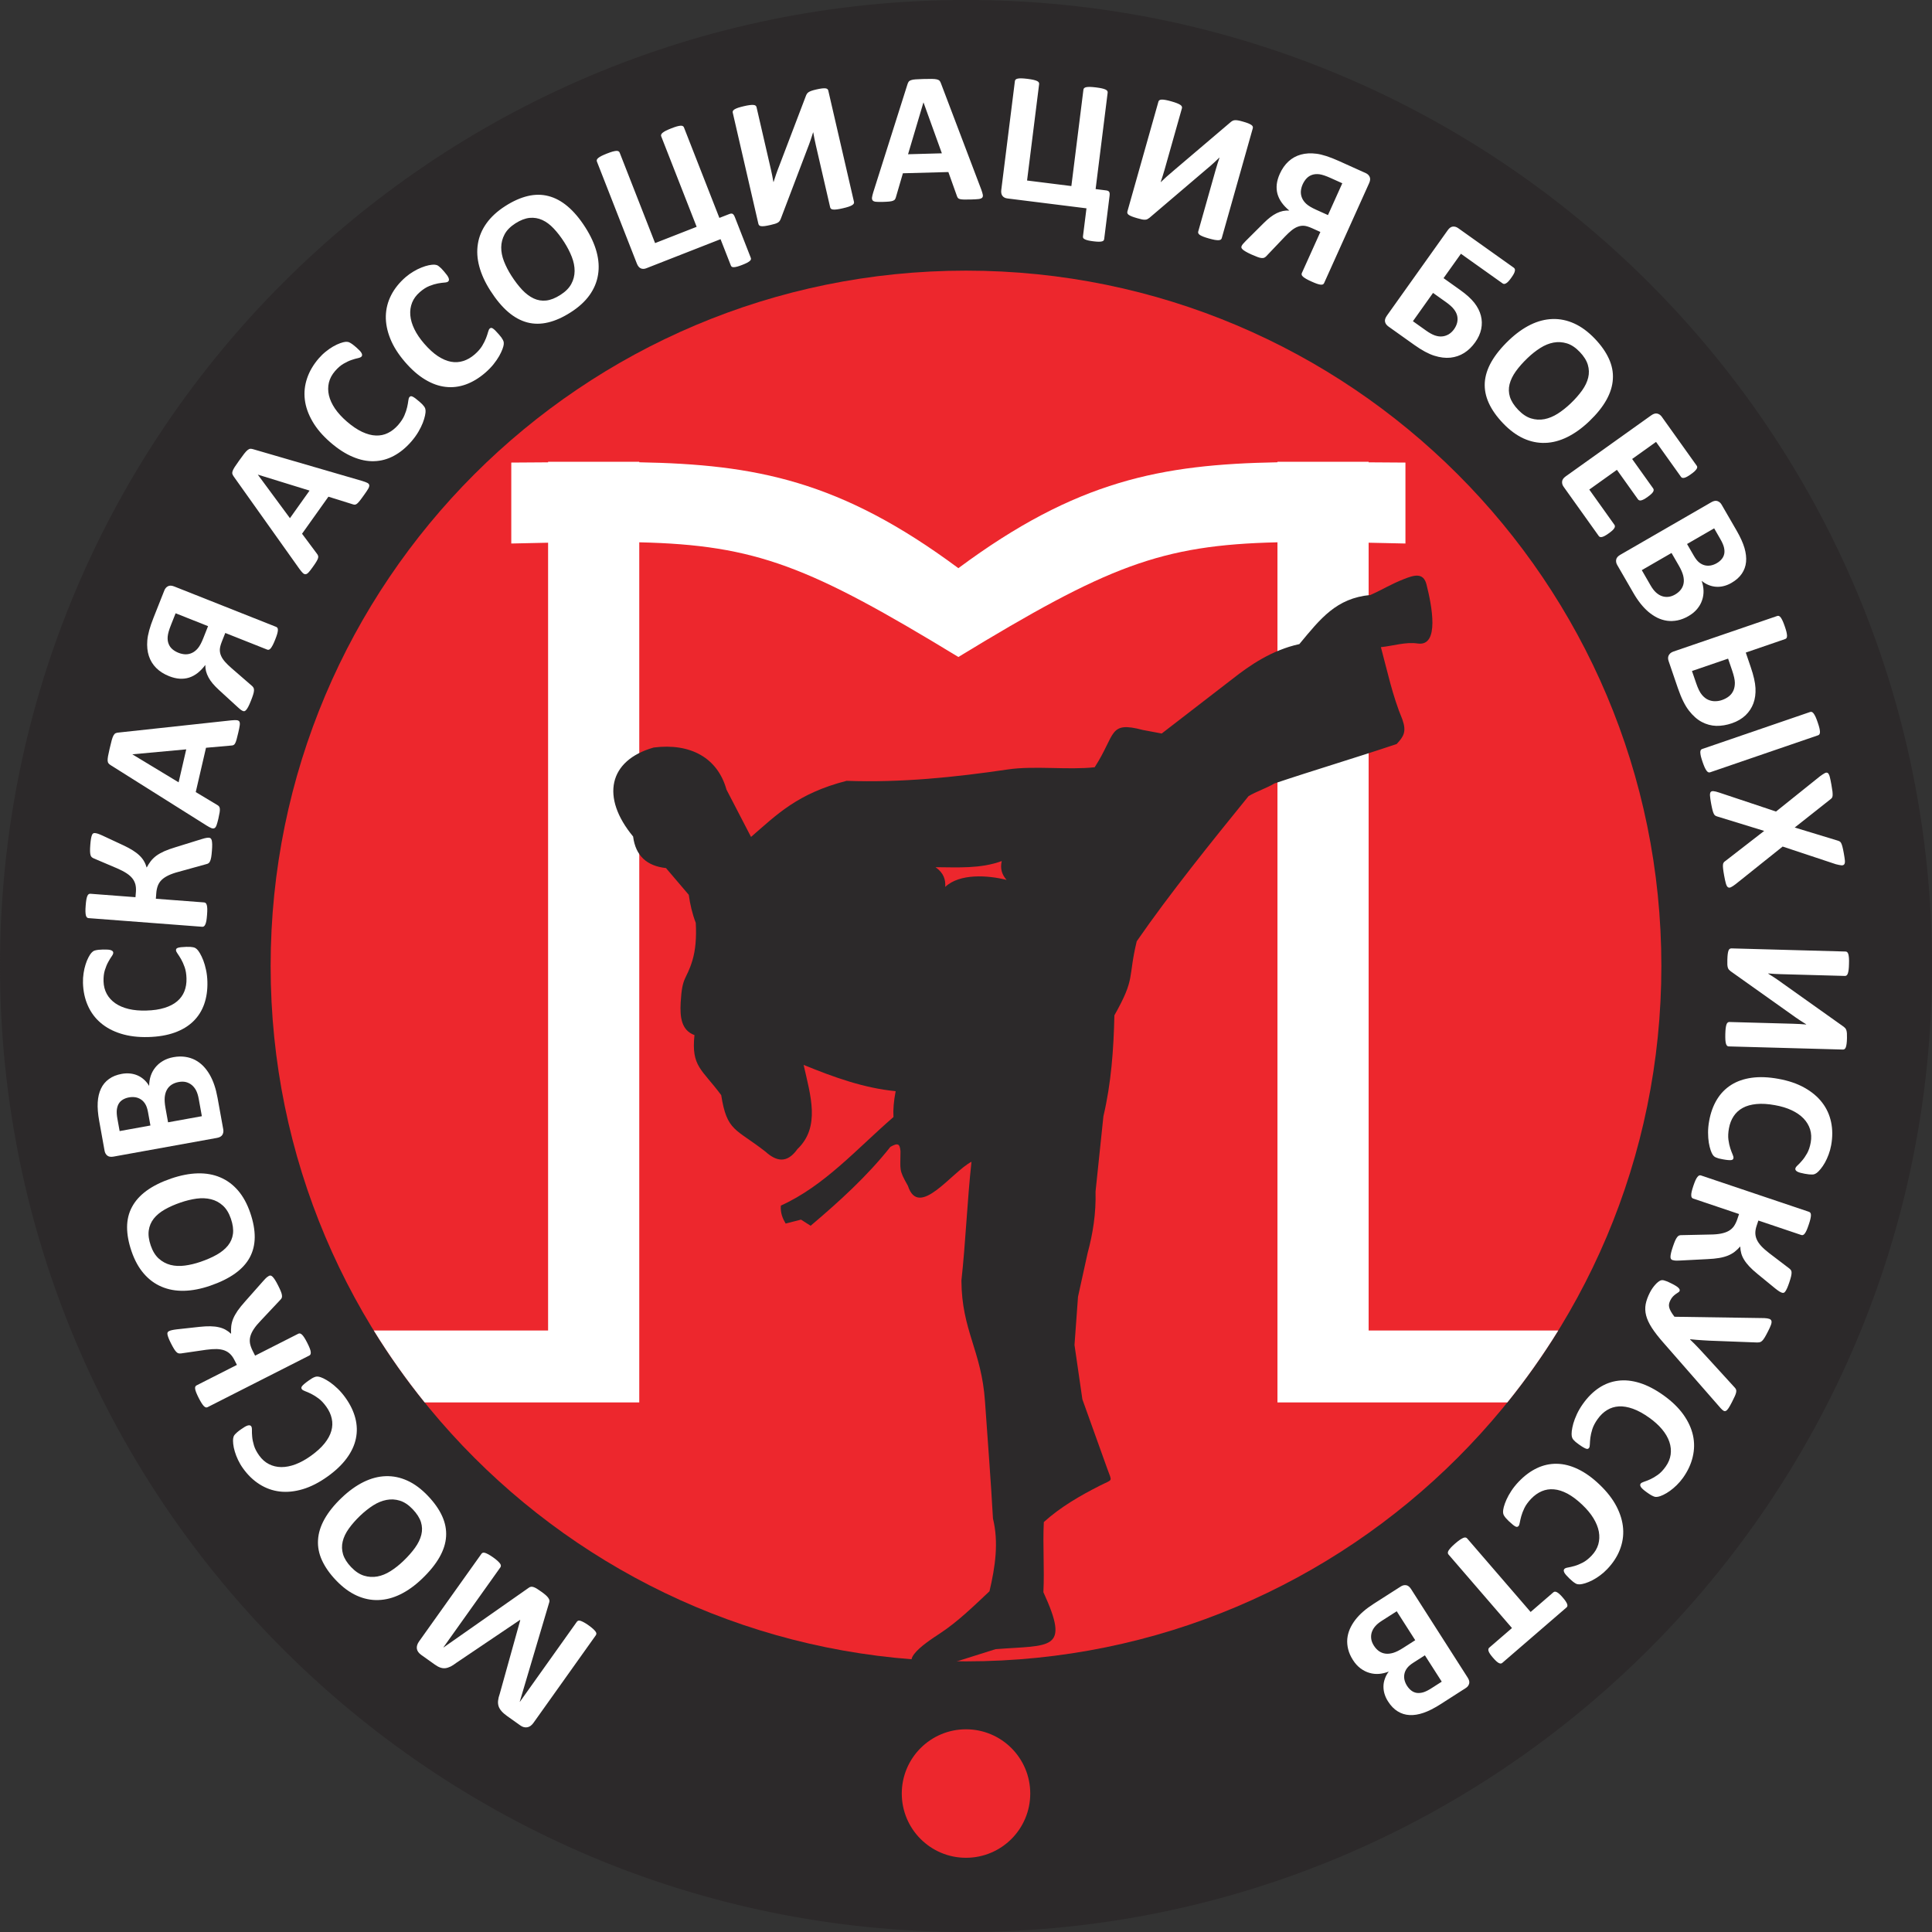 <?xml version="1.0" encoding="UTF-8"?>
<svg xmlns="http://www.w3.org/2000/svg" xmlns:xlink="http://www.w3.org/1999/xlink" width="329.61pt" height="329.61pt" viewBox="0 0 329.61 329.61" version="1.1">
<rect x="0" y="0" width="329.61" height="329.61" fill="#333333" stroke="none"/>
<defs>
<clipPath id="clip1">
  <path d="M 0 0 L 329.609 0 L 329.609 329.609 L 0 329.609 Z M 0 0 "/>
</clipPath>
</defs>
<g id="surface1">
<g clip-path="url(#clip1)" clip-rule="nonzero">
<path style=" stroke:none;fill-rule:evenodd;fill:rgb(17.299%,16.1%,16.499%);fill-opacity:1;" d="M 164.809 -0.004 C 255.828 -0.004 329.613 73.785 329.613 164.805 C 329.613 255.824 255.828 329.609 164.809 329.609 C 73.785 329.609 0 255.824 0 164.805 C 0 73.785 73.785 -0.004 164.809 -0.004 "/>
</g>
<path style=" stroke:none;fill-rule:evenodd;fill:rgb(92.899%,15.3%,17.599%);fill-opacity:1;" d="M 164.805 46.172 C 230.324 46.172 283.438 99.285 283.438 164.805 C 283.438 230.324 230.324 283.438 164.805 283.438 C 99.285 283.438 46.172 230.324 46.172 164.805 C 46.172 99.285 99.285 46.172 164.805 46.172 "/>
<path style=" stroke:none;fill-rule:evenodd;fill:rgb(100%,100%,100%);fill-opacity:1;" d="M 265.848 226.992 C 263.207 231.266 260.305 235.363 257.164 239.258 L 217.941 239.258 L 217.941 92.52 C 197.953 92.984 188.918 96.621 163.504 112.086 C 138.086 96.621 129.051 92.984 109.062 92.52 L 109.062 239.258 L 72.449 239.258 C 69.309 235.363 66.406 231.266 63.77 226.992 L 93.508 226.992 L 93.508 92.59 C 91.516 92.629 89.426 92.676 87.227 92.727 L 87.227 78.918 C 89.387 78.91 91.477 78.891 93.508 78.875 L 93.508 78.777 L 109.062 78.777 L 109.062 78.867 C 128.871 79.234 143.348 81.965 163.504 96.934 C 183.656 81.965 198.133 79.234 217.941 78.867 L 217.941 78.777 L 233.496 78.777 L 233.496 78.875 C 235.527 78.891 237.617 78.91 239.777 78.918 L 239.777 92.727 C 237.574 92.676 235.488 92.629 233.496 92.59 L 233.496 226.992 "/>
<path style=" stroke:none;fill-rule:nonzero;fill:rgb(100%,100%,100%);fill-opacity:1;" d="M 71.539 68.508 C 71.742 68.684 71.91 68.836 72.039 68.969 C 72.168 69.102 72.273 69.23 72.352 69.34 C 72.434 69.449 72.492 69.559 72.531 69.66 C 72.562 69.762 72.594 69.895 72.605 70.062 C 72.621 70.227 72.59 70.504 72.516 70.879 C 72.438 71.254 72.309 71.68 72.125 72.16 C 71.934 72.637 71.688 73.145 71.367 73.688 C 71.047 74.227 70.652 74.777 70.18 75.32 C 69.258 76.383 68.262 77.199 67.191 77.77 C 66.121 78.344 64.996 78.648 63.828 78.68 C 62.652 78.719 61.441 78.473 60.188 77.941 C 58.934 77.418 57.66 76.594 56.363 75.469 C 55.043 74.324 54.023 73.133 53.309 71.891 C 52.586 70.648 52.152 69.41 52.004 68.176 C 51.855 66.941 51.988 65.727 52.395 64.531 C 52.797 63.336 53.465 62.203 54.387 61.137 C 54.762 60.707 55.156 60.324 55.578 59.988 C 55.996 59.648 56.41 59.359 56.824 59.121 C 57.234 58.883 57.633 58.695 58.023 58.555 C 58.414 58.418 58.711 58.34 58.91 58.324 C 59.113 58.312 59.266 58.32 59.371 58.34 C 59.48 58.359 59.602 58.406 59.727 58.48 C 59.863 58.559 60.012 58.648 60.176 58.77 C 60.34 58.887 60.527 59.043 60.75 59.238 C 60.988 59.445 61.188 59.633 61.34 59.793 C 61.496 59.957 61.605 60.102 61.676 60.227 C 61.742 60.355 61.777 60.473 61.777 60.566 C 61.777 60.668 61.742 60.754 61.684 60.82 C 61.582 60.941 61.379 61.031 61.082 61.098 C 60.781 61.16 60.418 61.262 59.992 61.406 C 59.57 61.547 59.113 61.762 58.621 62.047 C 58.133 62.324 57.648 62.746 57.16 63.305 C 56.629 63.922 56.277 64.578 56.109 65.281 C 55.945 65.984 55.945 66.703 56.117 67.449 C 56.293 68.195 56.637 68.945 57.145 69.699 C 57.652 70.445 58.328 71.184 59.16 71.906 C 60.07 72.695 60.945 73.285 61.773 73.676 C 62.602 74.062 63.387 74.277 64.121 74.301 C 64.848 74.332 65.539 74.191 66.172 73.879 C 66.812 73.57 67.398 73.109 67.934 72.496 C 68.414 71.938 68.77 71.398 68.992 70.875 C 69.215 70.355 69.371 69.879 69.465 69.453 C 69.562 69.02 69.625 68.656 69.66 68.359 C 69.695 68.059 69.758 67.859 69.848 67.754 C 69.914 67.676 69.988 67.621 70.062 67.605 C 70.137 67.586 70.234 67.598 70.359 67.652 C 70.48 67.703 70.637 67.797 70.824 67.93 C 71.012 68.066 71.25 68.258 71.539 68.508 M 44.008 80.98 L 43.996 80.992 L 49.465 88.402 L 52.812 83.699 Z M 61.785 82.051 C 62.168 82.168 62.461 82.277 62.664 82.379 C 62.863 82.48 62.977 82.613 63 82.773 C 63.02 82.934 62.957 83.145 62.809 83.402 C 62.66 83.656 62.43 83.996 62.129 84.418 C 61.816 84.859 61.566 85.203 61.379 85.434 C 61.191 85.672 61.031 85.84 60.898 85.945 C 60.766 86.043 60.648 86.094 60.543 86.098 C 60.438 86.105 60.312 86.082 60.18 86.035 L 56.031 84.738 L 51.531 91.059 L 54.055 94.445 C 54.152 94.566 54.223 94.684 54.262 94.801 C 54.309 94.91 54.305 95.051 54.266 95.207 C 54.227 95.363 54.129 95.562 53.984 95.805 C 53.84 96.051 53.633 96.355 53.367 96.727 C 53.086 97.125 52.852 97.426 52.664 97.633 C 52.48 97.84 52.309 97.945 52.148 97.965 C 51.984 97.98 51.82 97.91 51.66 97.754 C 51.496 97.598 51.305 97.363 51.07 97.043 L 39.875 81.297 C 39.766 81.145 39.688 80.996 39.648 80.863 C 39.605 80.73 39.617 80.57 39.676 80.387 C 39.738 80.195 39.855 79.969 40.031 79.688 C 40.207 79.414 40.457 79.059 40.77 78.617 C 41.133 78.109 41.426 77.703 41.652 77.414 C 41.883 77.117 42.082 76.906 42.25 76.773 C 42.418 76.641 42.574 76.57 42.719 76.562 C 42.867 76.559 43.039 76.586 43.238 76.652 Z M 29.961 104.629 L 29.164 106.637 C 28.832 107.473 28.648 108.129 28.609 108.598 C 28.57 109.062 28.621 109.473 28.762 109.832 C 28.898 110.191 29.109 110.496 29.406 110.754 C 29.695 111.004 30.051 111.215 30.465 111.379 C 30.867 111.535 31.262 111.617 31.656 111.629 C 32.043 111.633 32.418 111.551 32.773 111.383 C 33.133 111.215 33.465 110.949 33.766 110.59 C 34.066 110.227 34.375 109.66 34.68 108.887 L 35.496 106.824 Z M 47.125 106.953 C 47.219 106.992 47.293 107.059 47.344 107.148 C 47.398 107.234 47.418 107.359 47.41 107.523 C 47.402 107.684 47.363 107.898 47.289 108.16 C 47.215 108.422 47.102 108.738 46.953 109.109 C 46.801 109.492 46.664 109.809 46.539 110.047 C 46.418 110.281 46.297 110.465 46.195 110.598 C 46.082 110.73 45.98 110.812 45.883 110.84 C 45.781 110.871 45.684 110.867 45.59 110.828 L 38.434 107.988 L 37.863 109.426 C 37.629 110.016 37.508 110.496 37.504 110.848 C 37.5 111.211 37.57 111.559 37.723 111.898 C 37.867 112.238 38.098 112.57 38.391 112.91 C 38.684 113.242 39.051 113.598 39.48 113.973 L 43.043 117.066 C 43.141 117.164 43.215 117.266 43.27 117.379 C 43.324 117.492 43.34 117.641 43.332 117.824 C 43.324 118.008 43.273 118.234 43.188 118.508 C 43.105 118.785 42.98 119.125 42.816 119.539 C 42.637 119.992 42.48 120.34 42.348 120.59 C 42.211 120.84 42.094 121.02 41.98 121.141 C 41.871 121.254 41.777 121.316 41.695 121.332 C 41.609 121.344 41.527 121.332 41.453 121.305 C 41.352 121.262 41.234 121.199 41.105 121.109 C 40.977 121.016 40.789 120.859 40.547 120.637 L 37.359 117.715 C 36.945 117.332 36.59 116.973 36.301 116.629 C 36.016 116.289 35.773 115.941 35.578 115.582 C 35.387 115.227 35.242 114.871 35.152 114.527 C 35.062 114.176 35.023 113.816 35.031 113.445 C 34.621 113.988 34.191 114.441 33.734 114.805 C 33.273 115.164 32.789 115.43 32.273 115.598 C 31.762 115.762 31.215 115.824 30.641 115.789 C 30.07 115.75 29.469 115.605 28.84 115.355 C 27.973 115.012 27.246 114.547 26.664 113.973 C 26.078 113.391 25.656 112.703 25.398 111.918 C 25.141 111.133 25.051 110.238 25.133 109.25 C 25.211 108.262 25.562 106.977 26.188 105.398 L 28.047 100.707 C 28.176 100.391 28.379 100.16 28.656 100.016 C 28.938 99.867 29.293 99.883 29.727 100.055 Z M 22.598 128.688 L 22.594 128.703 L 30.473 133.469 L 31.773 127.844 Z M 39.438 122.898 C 39.84 122.859 40.152 122.852 40.375 122.867 C 40.602 122.887 40.754 122.969 40.84 123.105 C 40.918 123.246 40.941 123.461 40.898 123.758 C 40.859 124.051 40.777 124.453 40.66 124.957 C 40.539 125.484 40.438 125.895 40.355 126.184 C 40.27 126.477 40.188 126.691 40.102 126.84 C 40.02 126.98 39.934 127.07 39.832 127.113 C 39.738 127.16 39.617 127.188 39.477 127.191 L 35.145 127.574 L 33.395 135.133 L 37.016 137.305 C 37.156 137.383 37.266 137.461 37.344 137.551 C 37.43 137.641 37.477 137.766 37.5 137.93 C 37.523 138.09 37.516 138.309 37.473 138.59 C 37.43 138.871 37.355 139.23 37.254 139.676 C 37.145 140.152 37.039 140.516 36.945 140.781 C 36.852 141.043 36.734 141.211 36.598 141.281 C 36.453 141.359 36.273 141.359 36.062 141.277 C 35.855 141.195 35.586 141.051 35.25 140.844 L 18.895 130.551 C 18.734 130.453 18.609 130.348 18.523 130.238 C 18.43 130.133 18.383 129.98 18.363 129.789 C 18.352 129.59 18.371 129.336 18.43 129.008 C 18.488 128.688 18.578 128.262 18.703 127.734 C 18.844 127.125 18.961 126.641 19.059 126.285 C 19.16 125.926 19.262 125.652 19.367 125.465 C 19.473 125.277 19.59 125.156 19.719 125.094 C 19.855 125.031 20.027 124.988 20.234 124.977 Z M 35.672 142.922 C 35.785 142.93 35.879 142.973 35.957 143.043 C 36.031 143.109 36.09 143.227 36.133 143.398 C 36.168 143.566 36.191 143.789 36.199 144.066 C 36.207 144.348 36.188 144.695 36.156 145.133 C 36.121 145.59 36.082 145.957 36.035 146.23 C 35.984 146.512 35.926 146.734 35.852 146.898 C 35.781 147.066 35.695 147.184 35.586 147.266 C 35.484 147.34 35.352 147.395 35.199 147.426 L 30.504 148.727 C 29.812 148.906 29.238 149.109 28.77 149.328 C 28.301 149.551 27.91 149.801 27.605 150.09 C 27.309 150.371 27.082 150.707 26.934 151.09 C 26.789 151.477 26.695 151.906 26.66 152.395 L 26.59 153.332 L 34.816 153.957 C 34.93 153.965 35.023 154.008 35.102 154.078 C 35.176 154.141 35.234 154.262 35.281 154.422 C 35.328 154.586 35.355 154.797 35.363 155.066 C 35.371 155.328 35.355 155.668 35.324 156.074 C 35.293 156.473 35.258 156.809 35.211 157.078 C 35.16 157.344 35.102 157.555 35.031 157.707 C 34.961 157.859 34.887 157.969 34.797 158.031 C 34.715 158.094 34.613 158.121 34.5 158.113 L 15.105 156.637 C 14.992 156.629 14.898 156.586 14.824 156.512 C 14.746 156.434 14.691 156.316 14.648 156.156 C 14.613 155.992 14.586 155.781 14.578 155.508 C 14.57 155.234 14.586 154.898 14.617 154.496 C 14.648 154.094 14.684 153.754 14.73 153.496 C 14.777 153.23 14.832 153.023 14.898 152.871 C 14.965 152.719 15.039 152.609 15.125 152.555 C 15.203 152.496 15.305 152.473 15.422 152.48 L 23.113 153.066 L 23.188 152.133 C 23.223 151.656 23.188 151.227 23.094 150.863 C 22.988 150.488 22.816 150.148 22.566 149.836 C 22.312 149.523 21.977 149.23 21.555 148.961 C 21.137 148.688 20.613 148.422 19.984 148.145 L 16.008 146.453 C 15.863 146.387 15.746 146.32 15.652 146.238 C 15.555 146.152 15.484 146.027 15.441 145.863 C 15.395 145.695 15.367 145.477 15.363 145.203 C 15.355 144.938 15.371 144.57 15.406 144.117 C 15.438 143.707 15.477 143.367 15.523 143.105 C 15.57 142.836 15.625 142.629 15.684 142.48 C 15.746 142.324 15.812 142.227 15.895 142.184 C 15.98 142.137 16.082 142.117 16.195 142.129 C 16.332 142.137 16.5 142.172 16.699 142.234 C 16.895 142.301 17.152 142.402 17.469 142.547 L 21.004 144.195 C 21.66 144.5 22.223 144.801 22.672 145.09 C 23.129 145.379 23.516 145.676 23.824 145.984 C 24.137 146.285 24.387 146.602 24.57 146.93 C 24.762 147.258 24.906 147.613 25.02 148.004 L 25.027 148.008 C 25.246 147.598 25.477 147.23 25.727 146.906 C 25.988 146.578 26.297 146.273 26.668 145.996 C 27.039 145.727 27.492 145.469 28.02 145.23 C 28.551 144.996 29.191 144.766 29.957 144.535 L 34.34 143.176 C 34.785 143.035 35.094 142.961 35.262 142.941 C 35.426 142.922 35.562 142.914 35.672 142.922 M 31.785 161.539 C 32.051 161.535 32.277 161.531 32.465 161.543 C 32.648 161.555 32.812 161.578 32.941 161.605 C 33.078 161.629 33.191 161.672 33.293 161.723 C 33.387 161.773 33.496 161.852 33.621 161.969 C 33.742 162.078 33.906 162.301 34.105 162.629 C 34.297 162.961 34.492 163.359 34.68 163.84 C 34.863 164.316 35.023 164.859 35.152 165.477 C 35.285 166.09 35.363 166.762 35.383 167.484 C 35.422 168.887 35.238 170.16 34.836 171.309 C 34.434 172.453 33.809 173.438 32.969 174.25 C 32.129 175.07 31.07 175.707 29.785 176.168 C 28.508 176.625 27.012 176.879 25.297 176.926 C 23.551 176.973 21.992 176.781 20.625 176.352 C 19.258 175.926 18.102 175.305 17.156 174.492 C 16.211 173.684 15.488 172.699 14.98 171.543 C 14.469 170.391 14.195 169.105 14.156 167.695 C 14.141 167.125 14.176 166.574 14.258 166.043 C 14.336 165.508 14.449 165.016 14.594 164.562 C 14.73 164.109 14.898 163.703 15.09 163.336 C 15.285 162.969 15.453 162.711 15.59 162.566 C 15.734 162.422 15.852 162.32 15.941 162.262 C 16.035 162.207 16.156 162.16 16.301 162.129 C 16.453 162.094 16.625 162.059 16.824 162.039 C 17.023 162.016 17.27 162.004 17.566 161.996 C 17.883 161.988 18.152 161.992 18.375 162.008 C 18.598 162.023 18.777 162.055 18.914 162.102 C 19.055 162.148 19.156 162.215 19.219 162.281 C 19.285 162.355 19.32 162.441 19.324 162.531 C 19.328 162.691 19.242 162.895 19.062 163.145 C 18.887 163.391 18.688 163.711 18.473 164.105 C 18.254 164.496 18.062 164.961 17.891 165.504 C 17.723 166.039 17.645 166.676 17.664 167.422 C 17.688 168.234 17.879 168.953 18.227 169.586 C 18.578 170.219 19.066 170.746 19.695 171.18 C 20.332 171.613 21.09 171.934 21.977 172.145 C 22.855 172.352 23.852 172.438 24.953 172.406 C 26.156 172.375 27.199 172.223 28.074 171.945 C 28.945 171.676 29.668 171.301 30.227 170.824 C 30.781 170.355 31.195 169.785 31.457 169.125 C 31.719 168.469 31.84 167.73 31.816 166.918 C 31.797 166.18 31.691 165.543 31.504 165.008 C 31.316 164.473 31.109 164.02 30.891 163.637 C 30.668 163.254 30.473 162.945 30.297 162.699 C 30.121 162.453 30.031 162.266 30.027 162.129 C 30.023 162.023 30.043 161.938 30.086 161.875 C 30.125 161.809 30.207 161.754 30.336 161.707 C 30.457 161.664 30.637 161.629 30.863 161.598 C 31.098 161.57 31.398 161.551 31.785 161.539 M 30.508 184.594 C 30.035 184.676 29.629 184.832 29.281 185.055 C 28.941 185.277 28.676 185.562 28.48 185.91 C 28.281 186.258 28.16 186.676 28.105 187.172 C 28.059 187.664 28.098 188.285 28.234 189.035 L 28.672 191.473 L 34.438 190.43 L 33.902 187.461 C 33.797 186.891 33.652 186.422 33.461 186.047 C 33.27 185.68 33.031 185.375 32.742 185.129 C 32.457 184.891 32.129 184.719 31.746 184.613 C 31.367 184.52 30.953 184.512 30.508 184.594 M 22.016 187.219 C 21.609 187.289 21.262 187.422 20.957 187.602 C 20.656 187.781 20.418 188.02 20.25 188.309 C 20.082 188.598 19.98 188.941 19.93 189.344 C 19.887 189.742 19.918 190.262 20.035 190.895 L 20.41 192.969 L 25.664 192.016 L 25.25 189.727 C 25.141 189.133 24.984 188.672 24.777 188.344 C 24.578 188.02 24.332 187.758 24.043 187.57 C 23.754 187.379 23.438 187.258 23.09 187.199 C 22.738 187.148 22.387 187.152 22.016 187.219 M 29.586 180.359 C 30.309 180.227 30.977 180.211 31.602 180.305 C 32.219 180.395 32.785 180.574 33.293 180.84 C 33.809 181.113 34.266 181.457 34.68 181.879 C 35.094 182.305 35.453 182.793 35.77 183.336 C 36.082 183.883 36.352 184.477 36.566 185.121 C 36.789 185.766 36.969 186.492 37.117 187.305 L 38.09 192.68 C 38.148 193.023 38.102 193.328 37.941 193.602 C 37.781 193.871 37.469 194.051 37.012 194.133 L 19.363 197.324 C 18.902 197.406 18.551 197.348 18.305 197.152 C 18.062 196.953 17.906 196.684 17.844 196.34 L 16.93 191.27 C 16.703 190.031 16.621 188.965 16.672 188.07 C 16.727 187.172 16.91 186.395 17.227 185.73 C 17.539 185.062 17.992 184.516 18.586 184.09 C 19.172 183.656 19.902 183.367 20.777 183.207 C 21.27 183.117 21.742 183.102 22.195 183.145 C 22.648 183.191 23.078 183.305 23.473 183.477 C 23.875 183.652 24.238 183.891 24.574 184.191 C 24.91 184.488 25.199 184.844 25.445 185.266 C 25.449 184.676 25.535 184.105 25.707 183.57 C 25.883 183.039 26.141 182.559 26.488 182.125 C 26.832 181.688 27.27 181.316 27.781 181.012 C 28.297 180.703 28.898 180.484 29.586 180.359 M 30.809 205.156 C 29.789 205.504 28.887 205.906 28.105 206.352 C 27.324 206.797 26.699 207.316 26.234 207.902 C 25.773 208.492 25.484 209.164 25.379 209.918 C 25.273 210.672 25.387 211.527 25.715 212.488 C 26.047 213.457 26.508 214.203 27.094 214.727 C 27.684 215.254 28.355 215.613 29.105 215.805 C 29.852 215.992 30.66 216.031 31.535 215.914 C 32.41 215.801 33.301 215.586 34.215 215.273 C 35.277 214.906 36.207 214.5 36.996 214.051 C 37.789 213.602 38.418 213.078 38.895 212.492 C 39.363 211.906 39.648 211.242 39.746 210.492 C 39.84 209.742 39.723 208.883 39.391 207.914 C 39.059 206.945 38.598 206.195 38.012 205.672 C 37.43 205.145 36.758 204.785 35.996 204.598 C 35.238 204.41 34.418 204.375 33.535 204.492 C 32.652 204.613 31.742 204.836 30.809 205.156 M 29.184 201.066 C 30.797 200.516 32.309 200.219 33.715 200.184 C 35.125 200.148 36.414 200.371 37.566 200.863 C 38.727 201.352 39.742 202.098 40.605 203.102 C 41.477 204.113 42.168 205.383 42.695 206.918 C 43.215 208.43 43.465 209.82 43.457 211.078 C 43.449 212.344 43.168 213.488 42.613 214.523 C 42.059 215.551 41.219 216.469 40.098 217.27 C 38.973 218.074 37.555 218.773 35.84 219.359 C 34.27 219.898 32.785 220.184 31.391 220.215 C 29.996 220.246 28.727 220.016 27.57 219.523 C 26.414 219.035 25.402 218.289 24.535 217.281 C 23.664 216.277 22.961 215.004 22.434 213.457 C 21.93 211.984 21.68 210.617 21.68 209.355 C 21.688 208.098 21.961 206.945 22.52 205.914 C 23.07 204.879 23.895 203.957 25 203.148 C 26.109 202.34 27.5 201.645 29.184 201.066 M 45.883 217.672 C 45.984 217.617 46.09 217.605 46.188 217.625 C 46.289 217.641 46.398 217.715 46.523 217.84 C 46.641 217.961 46.781 218.141 46.93 218.375 C 47.078 218.609 47.25 218.918 47.445 219.305 C 47.652 219.719 47.812 220.051 47.91 220.309 C 48.016 220.57 48.082 220.797 48.102 220.973 C 48.129 221.156 48.117 221.301 48.066 221.426 C 48.016 221.543 47.934 221.656 47.816 221.766 L 44.48 225.316 C 43.984 225.828 43.598 226.297 43.312 226.73 C 43.023 227.16 42.824 227.578 42.711 227.984 C 42.602 228.379 42.586 228.785 42.652 229.188 C 42.73 229.59 42.879 230.008 43.098 230.445 L 43.523 231.281 L 50.883 227.547 C 50.984 227.492 51.086 227.48 51.188 227.5 C 51.285 227.516 51.395 227.59 51.52 227.699 C 51.645 227.816 51.777 227.984 51.922 228.211 C 52.066 228.43 52.23 228.73 52.414 229.09 C 52.598 229.449 52.738 229.754 52.836 230.008 C 52.938 230.262 52.992 230.469 53.012 230.637 C 53.027 230.805 53.023 230.938 52.98 231.035 C 52.941 231.137 52.867 231.207 52.77 231.262 L 35.426 240.066 C 35.328 240.117 35.223 240.133 35.117 240.109 C 35.016 240.082 34.906 240.008 34.785 239.895 C 34.672 239.777 34.535 239.605 34.391 239.375 C 34.242 239.148 34.082 238.852 33.898 238.496 C 33.715 238.133 33.57 237.82 33.477 237.578 C 33.379 237.328 33.316 237.121 33.293 236.957 C 33.27 236.793 33.277 236.66 33.324 236.57 C 33.363 236.48 33.434 236.406 33.539 236.352 L 40.418 232.859 L 39.992 232.023 C 39.777 231.598 39.527 231.25 39.254 230.988 C 38.973 230.719 38.648 230.523 38.273 230.383 C 37.895 230.246 37.453 230.172 36.957 230.156 C 36.457 230.145 35.867 230.188 35.188 230.277 L 30.91 230.898 C 30.754 230.914 30.617 230.918 30.496 230.895 C 30.367 230.875 30.242 230.805 30.121 230.684 C 29.992 230.566 29.855 230.395 29.711 230.164 C 29.566 229.938 29.391 229.617 29.184 229.215 C 28.996 228.848 28.852 228.535 28.758 228.285 C 28.656 228.031 28.598 227.824 28.57 227.668 C 28.543 227.508 28.551 227.387 28.602 227.305 C 28.648 227.223 28.723 227.152 28.824 227.102 C 28.945 227.039 29.109 226.98 29.312 226.934 C 29.512 226.887 29.785 226.84 30.129 226.797 L 34.008 226.371 C 34.73 226.293 35.363 226.258 35.898 226.27 C 36.438 226.281 36.922 226.336 37.348 226.438 C 37.77 226.531 38.148 226.676 38.48 226.859 C 38.809 227.039 39.121 227.27 39.418 227.547 L 39.426 227.539 C 39.398 227.078 39.406 226.645 39.453 226.238 C 39.504 225.82 39.613 225.402 39.785 224.973 C 39.965 224.547 40.215 224.094 40.543 223.613 C 40.875 223.141 41.305 222.609 41.836 222.016 L 44.879 218.578 C 45.188 218.227 45.41 218.004 45.543 217.898 C 45.672 217.797 45.789 217.719 45.883 217.672 M 52.637 235.547 C 52.855 235.391 53.043 235.262 53.203 235.168 C 53.359 235.074 53.508 235.004 53.633 234.953 C 53.762 234.898 53.879 234.867 53.988 234.855 C 54.098 234.844 54.23 234.848 54.398 234.875 C 54.562 234.898 54.82 234.992 55.168 235.152 C 55.516 235.32 55.898 235.543 56.32 235.836 C 56.738 236.129 57.176 236.492 57.629 236.93 C 58.082 237.367 58.52 237.879 58.938 238.465 C 59.758 239.609 60.316 240.77 60.621 241.945 C 60.926 243.121 60.957 244.285 60.715 245.43 C 60.477 246.578 59.957 247.699 59.145 248.797 C 58.34 249.891 57.242 250.938 55.844 251.93 C 54.422 252.945 53.023 253.656 51.648 254.066 C 50.273 254.473 48.969 254.605 47.734 254.461 C 46.496 254.316 45.348 253.902 44.281 253.227 C 43.215 252.555 42.27 251.645 41.449 250.492 C 41.117 250.031 40.84 249.555 40.609 249.066 C 40.379 248.578 40.195 248.109 40.062 247.652 C 39.922 247.195 39.836 246.766 39.789 246.355 C 39.75 245.945 39.742 245.633 39.773 245.438 C 39.812 245.238 39.852 245.09 39.895 244.992 C 39.945 244.891 40.016 244.785 40.121 244.68 C 40.227 244.566 40.352 244.441 40.504 244.312 C 40.656 244.18 40.855 244.035 41.098 243.863 C 41.352 243.68 41.582 243.531 41.773 243.418 C 41.969 243.309 42.133 243.234 42.273 243.195 C 42.414 243.16 42.535 243.152 42.629 243.176 C 42.723 243.199 42.801 243.25 42.855 243.328 C 42.945 243.453 42.988 243.672 42.98 243.98 C 42.969 244.285 42.984 244.66 43.023 245.105 C 43.062 245.551 43.16 246.047 43.324 246.59 C 43.48 247.129 43.777 247.699 44.207 248.305 C 44.68 248.969 45.238 249.461 45.883 249.789 C 46.527 250.117 47.227 250.285 47.992 250.293 C 48.762 250.297 49.566 250.141 50.418 249.82 C 51.266 249.5 52.141 249.02 53.035 248.379 C 54.016 247.676 54.797 246.969 55.371 246.25 C 55.941 245.539 56.332 244.824 56.527 244.117 C 56.727 243.418 56.754 242.715 56.598 242.023 C 56.453 241.328 56.141 240.652 55.668 239.988 C 55.238 239.387 54.797 238.918 54.34 238.578 C 53.887 238.242 53.461 237.98 53.066 237.785 C 52.668 237.59 52.332 237.445 52.047 237.34 C 51.77 237.234 51.586 237.129 51.504 237.012 C 51.445 236.93 51.41 236.848 51.414 236.773 C 51.41 236.695 51.445 236.605 51.527 236.492 C 51.605 236.391 51.73 236.258 51.906 236.109 C 52.082 235.953 52.324 235.77 52.637 235.547 M 61.465 258.57 C 60.684 259.316 60.035 260.059 59.512 260.789 C 58.988 261.523 58.637 262.254 58.465 262.984 C 58.289 263.715 58.312 264.445 58.527 265.172 C 58.75 265.898 59.211 266.633 59.91 267.363 C 60.617 268.105 61.352 268.59 62.102 268.82 C 62.855 269.051 63.617 269.098 64.379 268.957 C 65.137 268.816 65.891 268.512 66.633 268.039 C 67.379 267.566 68.098 267 68.797 266.332 C 69.609 265.555 70.277 264.797 70.809 264.055 C 71.34 263.316 71.695 262.582 71.879 261.848 C 72.062 261.117 72.039 260.398 71.816 259.676 C 71.586 258.957 71.117 258.227 70.41 257.484 C 69.703 256.742 68.973 256.254 68.223 256.023 C 67.473 255.789 66.711 255.746 65.941 255.895 C 65.176 256.039 64.414 256.352 63.664 256.828 C 62.914 257.309 62.18 257.891 61.465 258.57 M 58.277 255.539 C 59.508 254.363 60.758 253.465 62.02 252.84 C 63.285 252.219 64.547 251.883 65.805 251.844 C 67.059 251.801 68.293 252.055 69.5 252.605 C 70.715 253.156 71.875 254.02 72.996 255.195 C 74.102 256.352 74.91 257.504 75.43 258.652 C 75.953 259.805 76.18 260.961 76.105 262.133 C 76.035 263.297 75.656 264.484 74.973 265.684 C 74.289 266.883 73.297 268.113 71.984 269.363 C 70.785 270.512 69.559 271.391 68.305 272.004 C 67.051 272.617 65.797 272.941 64.543 272.977 C 63.293 273.02 62.059 272.762 60.852 272.215 C 59.637 271.664 58.465 270.801 57.336 269.621 C 56.262 268.496 55.465 267.359 54.938 266.211 C 54.414 265.07 54.184 263.906 54.258 262.734 C 54.32 261.562 54.688 260.383 55.352 259.184 C 56.02 257.984 56.988 256.77 58.277 255.539 M 82.133 265.094 C 82.191 265.008 82.27 264.945 82.367 264.91 C 82.465 264.879 82.594 264.883 82.75 264.926 C 82.898 264.977 83.094 265.059 83.32 265.18 C 83.547 265.301 83.82 265.48 84.141 265.703 C 84.453 265.926 84.707 266.125 84.895 266.301 C 85.082 266.477 85.223 266.629 85.316 266.754 C 85.402 266.883 85.453 267.004 85.453 267.105 C 85.457 267.215 85.426 267.312 85.367 267.398 L 75.656 281.039 L 75.68 281.059 L 90.223 270.871 C 90.336 270.789 90.457 270.734 90.59 270.715 C 90.723 270.695 90.863 270.711 91.031 270.766 C 91.195 270.82 91.387 270.91 91.602 271.043 C 91.816 271.176 92.074 271.352 92.363 271.559 C 92.66 271.77 92.902 271.953 93.094 272.125 C 93.285 272.293 93.434 272.453 93.531 272.594 C 93.629 272.738 93.695 272.871 93.727 272.996 C 93.754 273.117 93.746 273.242 93.707 273.352 L 88.676 290.309 L 88.703 290.328 L 98.414 276.684 C 98.473 276.602 98.551 276.535 98.652 276.5 C 98.746 276.469 98.875 276.473 99.035 276.52 C 99.195 276.574 99.391 276.66 99.609 276.777 C 99.832 276.895 100.105 277.066 100.422 277.293 C 100.734 277.52 100.988 277.715 101.176 277.891 C 101.363 278.066 101.508 278.219 101.602 278.348 C 101.695 278.48 101.742 278.602 101.746 278.699 C 101.742 278.805 101.707 278.902 101.648 278.988 L 91.02 293.918 C 90.703 294.363 90.352 294.617 89.949 294.684 C 89.547 294.75 89.156 294.648 88.766 294.367 L 86.535 292.781 C 86.137 292.496 85.816 292.223 85.582 291.953 C 85.34 291.684 85.168 291.402 85.066 291.102 C 84.973 290.809 84.934 290.484 84.977 290.137 C 85.012 289.793 85.105 289.398 85.262 288.965 L 88.758 276.41 L 88.707 276.371 L 77.875 283.672 C 77.508 283.957 77.164 284.172 76.855 284.332 C 76.539 284.48 76.242 284.574 75.957 284.605 C 75.668 284.633 75.379 284.59 75.094 284.488 C 74.801 284.383 74.496 284.211 74.18 283.984 L 71.879 282.348 C 71.645 282.18 71.469 282.008 71.344 281.828 C 71.219 281.652 71.141 281.461 71.117 281.266 C 71.09 281.074 71.109 280.875 71.172 280.668 C 71.234 280.457 71.348 280.242 71.5 280.027 "/>
<path style=" stroke:none;fill-rule:nonzero;fill:rgb(100%,100%,100%);fill-opacity:1;" d="M 296.109 150.84 C 295.777 151.094 295.512 151.27 295.301 151.367 C 295.094 151.465 294.918 151.461 294.781 151.355 C 294.641 151.25 294.531 151.039 294.441 150.719 C 294.348 150.395 294.25 149.941 294.145 149.359 C 294.059 148.875 293.996 148.484 293.969 148.203 C 293.938 147.914 293.93 147.691 293.949 147.52 C 293.969 147.352 294.012 147.223 294.086 147.133 C 294.152 147.043 294.246 146.965 294.359 146.891 L 300.98 141.758 L 292.988 139.301 C 292.855 139.258 292.734 139.215 292.641 139.152 C 292.543 139.094 292.457 138.988 292.383 138.836 C 292.301 138.68 292.23 138.461 292.156 138.176 C 292.082 137.891 292.004 137.516 291.918 137.047 C 291.82 136.5 291.758 136.074 291.738 135.77 C 291.715 135.473 291.75 135.258 291.848 135.129 C 291.941 135.008 292.109 134.953 292.34 134.98 C 292.566 134.996 292.883 135.078 293.285 135.211 L 303 138.453 L 310.492 132.445 C 310.84 132.191 311.113 132.008 311.324 131.898 C 311.539 131.793 311.707 131.785 311.84 131.887 C 311.969 131.984 312.078 132.195 312.164 132.512 C 312.25 132.836 312.344 133.289 312.449 133.883 C 312.539 134.375 312.598 134.766 312.633 135.059 C 312.66 135.352 312.668 135.582 312.652 135.754 C 312.633 135.934 312.59 136.062 312.516 136.145 C 312.449 136.227 312.355 136.309 312.242 136.395 L 306.188 141.18 L 313.512 143.41 C 313.645 143.453 313.766 143.496 313.855 143.551 C 313.953 143.602 314.039 143.703 314.113 143.844 C 314.188 143.984 314.258 144.188 314.328 144.449 C 314.398 144.711 314.477 145.078 314.559 145.547 C 314.652 146.066 314.719 146.48 314.746 146.789 C 314.773 147.09 314.742 147.312 314.645 147.449 C 314.555 147.582 314.387 147.645 314.16 147.629 C 313.93 147.609 313.613 147.543 313.203 147.438 L 304.129 144.426 Z M 293.762 119.438 C 294.238 119.273 294.645 119.055 294.98 118.785 C 295.309 118.52 295.559 118.191 295.73 117.805 C 295.898 117.422 295.98 116.98 295.977 116.477 C 295.969 115.977 295.816 115.281 295.516 114.398 L 294.82 112.367 L 288.66 114.477 L 289.379 116.57 C 289.691 117.488 290.023 118.156 290.371 118.559 C 290.715 118.965 291.078 119.238 291.465 119.402 C 291.848 119.562 292.238 119.641 292.637 119.629 C 293.035 119.625 293.414 119.559 293.762 119.438 M 295.484 123.391 C 294.562 123.707 293.672 123.852 292.805 123.836 C 291.941 123.809 291.117 123.586 290.336 123.172 C 289.555 122.758 288.824 122.113 288.148 121.242 C 287.465 120.375 286.836 119.09 286.25 117.387 L 284.68 112.797 C 284.621 112.629 284.586 112.465 284.582 112.301 C 284.578 112.145 284.613 111.988 284.676 111.84 C 284.746 111.695 284.848 111.566 284.977 111.445 C 285.113 111.324 285.289 111.23 285.508 111.152 L 303.215 105.086 C 303.309 105.051 303.406 105.051 303.508 105.094 C 303.605 105.133 303.707 105.219 303.809 105.355 C 303.91 105.492 304.02 105.684 304.133 105.934 C 304.246 106.18 304.363 106.484 304.492 106.859 C 304.625 107.242 304.727 107.57 304.785 107.824 C 304.844 108.086 304.871 108.301 304.879 108.465 C 304.879 108.633 304.852 108.762 304.797 108.844 C 304.738 108.93 304.664 108.992 304.562 109.023 L 297.84 111.332 L 298.676 113.785 C 299.176 115.242 299.449 116.445 299.496 117.398 C 299.543 118.352 299.426 119.219 299.141 119.992 C 298.855 120.766 298.406 121.445 297.797 122.035 C 297.176 122.621 296.406 123.074 295.484 123.391 M 291.746 131.762 C 291.648 131.793 291.551 131.793 291.453 131.754 C 291.352 131.711 291.254 131.625 291.152 131.492 C 291.055 131.359 290.941 131.172 290.828 130.922 C 290.715 130.676 290.594 130.359 290.465 129.98 C 290.336 129.602 290.238 129.277 290.176 129.02 C 290.117 128.758 290.09 128.543 290.082 128.375 C 290.078 128.195 290.105 128.07 290.156 127.977 C 290.211 127.883 290.289 127.82 290.387 127.789 L 308.828 121.465 C 308.926 121.43 309.023 121.434 309.125 121.473 C 309.223 121.512 309.32 121.598 309.43 121.742 C 309.527 121.879 309.637 122.07 309.754 122.316 C 309.867 122.566 309.984 122.875 310.109 123.246 C 310.238 123.625 310.34 123.945 310.402 124.211 C 310.465 124.477 310.492 124.695 310.496 124.859 C 310.496 125.027 310.473 125.156 310.418 125.25 C 310.363 125.344 310.289 125.402 310.191 125.438 Z M 285.773 101.434 C 286.188 101.195 286.516 100.91 286.766 100.586 C 287.012 100.262 287.168 99.902 287.234 99.508 C 287.305 99.113 287.277 98.68 287.16 98.195 C 287.039 97.715 286.793 97.145 286.41 96.48 L 285.172 94.34 L 280.098 97.27 L 281.605 99.883 C 281.898 100.383 282.191 100.777 282.504 101.062 C 282.805 101.344 283.133 101.551 283.488 101.684 C 283.84 101.812 284.203 101.863 284.598 101.828 C 284.984 101.793 285.379 101.66 285.773 101.434 M 292.875 96.09 C 293.23 95.887 293.52 95.645 293.742 95.371 C 293.965 95.102 294.105 94.797 294.168 94.469 C 294.23 94.141 294.211 93.781 294.117 93.387 C 294.023 92.996 293.82 92.52 293.496 91.961 L 292.445 90.137 L 287.82 92.809 L 288.984 94.824 C 289.285 95.344 289.59 95.727 289.895 95.965 C 290.195 96.203 290.516 96.363 290.852 96.445 C 291.184 96.527 291.527 96.531 291.871 96.469 C 292.219 96.402 292.551 96.277 292.875 96.09 M 288.07 105.105 C 287.438 105.473 286.812 105.715 286.195 105.84 C 285.582 105.961 284.988 105.984 284.418 105.906 C 283.844 105.824 283.293 105.652 282.762 105.398 C 282.23 105.133 281.727 104.797 281.242 104.395 C 280.766 103.988 280.312 103.516 279.891 102.984 C 279.465 102.453 279.047 101.828 278.637 101.113 L 275.902 96.383 C 275.73 96.082 275.672 95.777 275.73 95.469 C 275.789 95.156 276.023 94.887 276.426 94.652 L 291.957 85.684 C 292.359 85.449 292.715 85.387 293.008 85.488 C 293.309 85.594 293.543 85.797 293.715 86.094 L 296.297 90.559 C 296.922 91.648 297.363 92.621 297.617 93.484 C 297.867 94.348 297.957 95.141 297.887 95.871 C 297.816 96.609 297.574 97.273 297.164 97.875 C 296.754 98.48 296.164 99.004 295.395 99.445 C 294.965 99.695 294.527 99.875 294.086 99.984 C 293.641 100.098 293.199 100.133 292.77 100.105 C 292.332 100.074 291.91 99.977 291.492 99.805 C 291.074 99.637 290.684 99.398 290.309 99.09 C 290.508 99.648 290.617 100.211 290.633 100.77 C 290.648 101.328 290.57 101.871 290.387 102.395 C 290.215 102.926 289.93 103.422 289.551 103.883 C 289.168 104.348 288.676 104.758 288.07 105.105 M 274.453 90.996 C 274.199 91.176 273.988 91.312 273.801 91.414 C 273.613 91.512 273.457 91.578 273.324 91.609 C 273.188 91.641 273.074 91.641 272.977 91.609 C 272.883 91.582 272.809 91.523 272.758 91.445 L 266.762 83.047 C 266.559 82.766 266.473 82.469 266.504 82.152 C 266.531 81.84 266.734 81.547 267.117 81.273 L 281.715 70.855 C 282.094 70.586 282.438 70.488 282.746 70.562 C 283.051 70.637 283.305 70.816 283.508 71.098 L 289.473 79.457 C 289.527 79.531 289.555 79.617 289.555 79.715 C 289.551 79.801 289.512 79.906 289.438 80.027 C 289.355 80.145 289.246 80.277 289.094 80.422 C 288.938 80.566 288.73 80.727 288.469 80.91 C 288.23 81.086 288.02 81.223 287.832 81.32 C 287.648 81.422 287.488 81.488 287.355 81.516 C 287.219 81.547 287.105 81.547 287.016 81.523 C 286.922 81.496 286.848 81.441 286.797 81.367 L 282.531 75.391 L 278.453 78.305 L 282.047 83.34 C 282.102 83.418 282.129 83.504 282.125 83.602 C 282.125 83.703 282.09 83.805 282.02 83.922 C 281.953 84.035 281.844 84.16 281.688 84.305 C 281.535 84.445 281.34 84.602 281.102 84.77 C 280.848 84.949 280.637 85.09 280.457 85.184 C 280.277 85.277 280.121 85.344 279.992 85.367 C 279.859 85.395 279.754 85.395 279.664 85.355 C 279.578 85.324 279.504 85.27 279.449 85.191 L 275.855 80.156 L 271.141 83.523 L 275.43 89.535 C 275.488 89.617 275.516 89.703 275.512 89.801 C 275.512 89.902 275.473 90.008 275.398 90.129 C 275.328 90.242 275.215 90.371 275.062 90.516 C 274.906 90.656 274.703 90.816 274.453 90.996 M 267.957 68.832 C 268.738 68.086 269.387 67.344 269.91 66.613 C 270.434 65.879 270.785 65.148 270.957 64.418 C 271.133 63.688 271.109 62.961 270.891 62.23 C 270.672 61.504 270.215 60.77 269.512 60.039 C 268.805 59.297 268.07 58.812 267.32 58.582 C 266.562 58.352 265.801 58.309 265.043 58.445 C 264.285 58.586 263.531 58.891 262.789 59.363 C 262.039 59.836 261.324 60.402 260.625 61.07 C 259.812 61.848 259.141 62.605 258.609 63.348 C 258.082 64.086 257.727 64.82 257.539 65.555 C 257.359 66.281 257.383 67.008 257.605 67.727 C 257.836 68.445 258.301 69.18 259.012 69.922 C 259.719 70.66 260.449 71.148 261.199 71.379 C 261.949 71.613 262.715 71.656 263.48 71.512 C 264.246 71.363 265.004 71.051 265.758 70.574 C 266.508 70.094 267.242 69.512 267.957 68.832 M 271.145 71.863 C 269.914 73.039 268.664 73.938 267.398 74.562 C 266.133 75.188 264.871 75.523 263.617 75.559 C 262.359 75.602 261.129 75.348 259.922 74.801 C 258.711 74.246 257.547 73.383 256.426 72.211 C 255.32 71.051 254.512 69.898 253.992 68.75 C 253.469 67.598 253.242 66.441 253.312 65.27 C 253.387 64.105 253.762 62.922 254.445 61.719 C 255.133 60.52 256.125 59.289 257.434 58.039 C 258.637 56.895 259.863 56.012 261.117 55.398 C 262.371 54.785 263.621 54.465 264.879 54.426 C 266.129 54.387 267.363 54.641 268.57 55.188 C 269.785 55.738 270.957 56.602 272.086 57.781 C 273.16 58.906 273.961 60.043 274.484 61.191 C 275.008 62.336 275.238 63.496 275.164 64.668 C 275.102 65.84 274.734 67.02 274.07 68.219 C 273.402 69.422 272.43 70.633 271.145 71.863 M 248.07 56.168 C 248.328 55.801 248.508 55.422 248.598 55.039 C 248.688 54.652 248.691 54.273 248.609 53.895 C 248.523 53.516 248.34 53.137 248.047 52.762 C 247.758 52.387 247.305 51.98 246.688 51.539 L 244.484 49.973 L 241.051 54.801 L 243.293 56.395 C 243.848 56.793 244.348 57.066 244.777 57.219 C 245.215 57.371 245.625 57.43 246.012 57.398 C 246.402 57.367 246.777 57.246 247.133 57.047 C 247.484 56.836 247.797 56.547 248.07 56.168 M 251.672 58.402 C 251.129 59.164 250.508 59.766 249.797 60.215 C 249.09 60.66 248.309 60.926 247.461 61.02 C 246.602 61.109 245.684 60.996 244.695 60.684 C 243.711 60.375 242.574 59.762 241.297 58.852 L 236.879 55.707 C 236.562 55.48 236.371 55.219 236.297 54.914 C 236.223 54.605 236.328 54.25 236.617 53.844 L 246.992 39.273 C 247.262 38.891 247.555 38.688 247.867 38.656 C 248.18 38.629 248.48 38.715 248.766 38.918 L 258.258 45.672 C 258.34 45.73 258.398 45.809 258.434 45.898 C 258.473 45.984 258.473 46.098 258.441 46.242 C 258.414 46.383 258.355 46.547 258.254 46.734 C 258.156 46.918 258.012 47.137 257.828 47.395 C 257.656 47.637 257.504 47.832 257.359 47.988 C 257.219 48.141 257.086 48.254 256.961 48.324 C 256.832 48.402 256.727 48.438 256.625 48.441 C 256.523 48.441 256.438 48.414 256.359 48.355 L 249.242 43.293 L 246.277 47.453 L 249.074 49.445 C 250.152 50.211 250.973 50.949 251.527 51.656 C 252.078 52.359 252.453 53.094 252.645 53.844 C 252.844 54.598 252.859 55.355 252.703 56.129 C 252.547 56.902 252.199 57.66 251.672 58.402 M 229.004 31.266 L 227.035 30.379 C 226.215 30.008 225.566 29.793 225.102 29.73 C 224.641 29.672 224.227 29.707 223.863 29.828 C 223.496 29.949 223.184 30.148 222.914 30.43 C 222.648 30.711 222.422 31.055 222.238 31.461 C 222.062 31.855 221.965 32.246 221.934 32.637 C 221.914 33.027 221.977 33.406 222.129 33.766 C 222.281 34.133 222.531 34.477 222.875 34.793 C 223.227 35.109 223.777 35.441 224.535 35.781 L 226.559 36.695 Z M 225.895 48.305 C 225.855 48.398 225.789 48.469 225.695 48.516 C 225.605 48.566 225.48 48.578 225.312 48.566 C 225.156 48.547 224.945 48.5 224.688 48.414 C 224.43 48.324 224.117 48.199 223.75 48.031 C 223.375 47.863 223.066 47.715 222.84 47.578 C 222.605 47.445 222.43 47.32 222.301 47.207 C 222.172 47.09 222.094 46.984 222.074 46.883 C 222.047 46.785 222.055 46.688 222.098 46.594 L 225.262 39.574 L 223.852 38.938 C 223.273 38.68 222.801 38.535 222.445 38.516 C 222.09 38.496 221.734 38.551 221.387 38.688 C 221.043 38.816 220.699 39.027 220.348 39.305 C 220.004 39.586 219.629 39.934 219.234 40.348 L 215.98 43.766 C 215.883 43.855 215.777 43.93 215.66 43.977 C 215.543 44.023 215.395 44.035 215.215 44.02 C 215.027 44.004 214.805 43.945 214.535 43.844 C 214.266 43.746 213.93 43.605 213.523 43.426 C 213.078 43.223 212.738 43.055 212.496 42.906 C 212.25 42.762 212.074 42.637 211.965 42.52 C 211.852 42.402 211.797 42.309 211.785 42.227 C 211.777 42.137 211.789 42.055 211.824 41.98 C 211.867 41.883 211.938 41.77 212.031 41.648 C 212.133 41.52 212.297 41.344 212.531 41.109 L 215.594 38.059 C 215.996 37.66 216.371 37.324 216.73 37.051 C 217.082 36.781 217.438 36.555 217.805 36.375 C 218.172 36.199 218.531 36.07 218.883 35.996 C 219.234 35.926 219.594 35.902 219.965 35.926 C 219.441 35.492 219.008 35.043 218.668 34.566 C 218.328 34.094 218.09 33.598 217.941 33.074 C 217.801 32.555 217.762 32.008 217.824 31.434 C 217.891 30.867 218.062 30.273 218.34 29.656 C 218.723 28.805 219.219 28.098 219.82 27.543 C 220.43 26.984 221.137 26.594 221.93 26.375 C 222.73 26.152 223.625 26.102 224.609 26.23 C 225.594 26.355 226.859 26.766 228.41 27.461 L 233.008 29.535 C 233.32 29.676 233.539 29.887 233.672 30.172 C 233.805 30.461 233.777 30.812 233.586 31.238 Z M 208.434 40.641 C 208.406 40.742 208.348 40.82 208.258 40.883 C 208.168 40.941 208.043 40.973 207.875 40.98 C 207.711 40.984 207.488 40.969 207.223 40.922 C 206.953 40.871 206.629 40.793 206.242 40.684 C 205.855 40.574 205.531 40.473 205.281 40.371 C 205.027 40.273 204.836 40.172 204.703 40.086 C 204.566 39.988 204.48 39.898 204.441 39.801 C 204.402 39.707 204.395 39.609 204.422 39.508 L 207.371 29.074 C 207.484 28.676 207.602 28.285 207.719 27.91 C 207.84 27.527 207.949 27.191 208.055 26.902 L 208.023 26.895 C 207.898 27.012 207.758 27.152 207.59 27.309 C 207.422 27.465 207.246 27.629 207.062 27.801 C 206.871 27.973 206.676 28.148 206.473 28.328 C 206.266 28.508 206.062 28.68 205.863 28.844 L 196.09 37.172 C 195.973 37.258 195.859 37.332 195.758 37.387 C 195.645 37.445 195.516 37.477 195.363 37.484 C 195.215 37.492 195.039 37.477 194.836 37.438 C 194.633 37.395 194.367 37.328 194.055 37.238 C 193.66 37.129 193.34 37.023 193.105 36.93 C 192.867 36.836 192.688 36.738 192.562 36.652 C 192.438 36.562 192.363 36.469 192.34 36.375 C 192.309 36.277 192.312 36.172 192.344 36.062 L 197.637 17.328 C 197.664 17.23 197.719 17.152 197.809 17.094 C 197.898 17.031 198.027 17 198.199 16.992 C 198.367 16.988 198.59 17.008 198.852 17.055 C 199.109 17.098 199.438 17.18 199.824 17.289 C 200.215 17.398 200.539 17.504 200.785 17.602 C 201.031 17.699 201.223 17.797 201.363 17.887 C 201.5 17.98 201.59 18.074 201.625 18.172 C 201.668 18.266 201.672 18.363 201.645 18.465 L 198.68 28.961 C 198.59 29.285 198.48 29.633 198.367 29.996 C 198.254 30.363 198.137 30.715 198.02 31.055 L 198.051 31.062 C 198.312 30.809 198.637 30.5 199.023 30.148 C 199.414 29.797 199.805 29.457 200.203 29.129 L 209.992 20.805 C 210.094 20.727 210.191 20.656 210.297 20.605 C 210.402 20.551 210.527 20.52 210.68 20.504 C 210.828 20.496 211.012 20.508 211.223 20.543 C 211.43 20.578 211.695 20.645 212.012 20.734 C 212.398 20.844 212.711 20.941 212.941 21.035 C 213.176 21.129 213.352 21.227 213.484 21.312 C 213.609 21.406 213.691 21.496 213.727 21.59 C 213.762 21.684 213.762 21.785 213.73 21.895 Z M 188.379 40.789 C 188.363 40.898 188.324 40.98 188.262 41.051 C 188.207 41.113 188.105 41.16 187.965 41.191 C 187.832 41.227 187.641 41.238 187.402 41.238 C 187.164 41.234 186.863 41.207 186.508 41.164 C 186.152 41.117 185.859 41.07 185.633 41.016 C 185.402 40.961 185.227 40.898 185.09 40.832 C 184.953 40.766 184.863 40.695 184.812 40.617 C 184.762 40.535 184.746 40.441 184.758 40.34 L 185.359 35.543 L 171.863 33.855 C 171.492 33.809 171.215 33.664 171.027 33.422 C 170.84 33.18 170.77 32.84 170.824 32.398 L 173.148 13.824 C 173.16 13.723 173.203 13.637 173.285 13.562 C 173.363 13.492 173.484 13.441 173.648 13.406 C 173.809 13.379 174.023 13.359 174.297 13.367 C 174.57 13.375 174.906 13.406 175.305 13.453 C 175.707 13.508 176.047 13.559 176.301 13.617 C 176.559 13.676 176.766 13.746 176.914 13.816 C 177.062 13.887 177.172 13.969 177.219 14.055 C 177.273 14.145 177.293 14.238 177.281 14.344 L 175.223 30.797 L 182.781 31.742 L 184.84 15.285 C 184.852 15.184 184.895 15.098 184.977 15.023 C 185.055 14.953 185.176 14.902 185.34 14.867 C 185.504 14.84 185.715 14.82 185.988 14.828 C 186.262 14.836 186.598 14.867 186.996 14.914 C 187.398 14.965 187.738 15.02 187.992 15.078 C 188.254 15.137 188.457 15.207 188.605 15.277 C 188.758 15.348 188.863 15.43 188.91 15.516 C 188.965 15.605 188.984 15.699 188.973 15.805 L 186.918 32.258 L 188.711 32.484 C 188.973 32.516 189.148 32.598 189.23 32.734 C 189.316 32.863 189.34 33.094 189.297 33.422 Z M 157.559 17.488 L 157.539 17.488 L 154.918 26.316 L 160.688 26.156 Z M 167.406 32.328 C 167.543 32.703 167.633 33.008 167.672 33.227 C 167.711 33.449 167.672 33.617 167.559 33.734 C 167.445 33.848 167.238 33.926 166.941 33.961 C 166.648 33.992 166.238 34.016 165.723 34.031 C 165.18 34.047 164.758 34.051 164.461 34.043 C 164.152 34.035 163.926 34.008 163.762 33.965 C 163.605 33.922 163.492 33.859 163.426 33.773 C 163.359 33.695 163.301 33.582 163.258 33.445 L 161.797 29.352 L 154.039 29.562 L 152.855 33.617 C 152.816 33.77 152.766 33.898 152.695 33.996 C 152.637 34.102 152.523 34.18 152.371 34.242 C 152.223 34.309 152.008 34.352 151.727 34.383 C 151.445 34.41 151.074 34.434 150.621 34.445 C 150.133 34.457 149.754 34.449 149.473 34.426 C 149.195 34.402 149.004 34.332 148.898 34.215 C 148.789 34.094 148.742 33.922 148.77 33.695 C 148.797 33.473 148.871 33.18 148.984 32.801 L 154.82 14.379 C 154.871 14.199 154.945 14.051 155.027 13.938 C 155.109 13.824 155.242 13.738 155.426 13.676 C 155.609 13.609 155.863 13.562 156.195 13.539 C 156.52 13.512 156.953 13.496 157.496 13.48 C 158.121 13.465 158.617 13.457 158.988 13.461 C 159.363 13.469 159.652 13.496 159.859 13.551 C 160.066 13.605 160.215 13.688 160.312 13.801 C 160.402 13.918 160.488 14.07 160.551 14.27 Z M 145.695 34.445 C 145.715 34.547 145.707 34.641 145.656 34.738 C 145.605 34.832 145.508 34.922 145.367 35.008 C 145.227 35.094 145.023 35.184 144.766 35.27 C 144.508 35.359 144.184 35.445 143.789 35.535 C 143.398 35.625 143.07 35.691 142.801 35.723 C 142.527 35.758 142.312 35.766 142.152 35.75 C 141.988 35.734 141.867 35.695 141.789 35.629 C 141.711 35.562 141.656 35.48 141.633 35.383 L 139.195 24.812 C 139.105 24.41 139.016 24.016 138.938 23.625 C 138.859 23.234 138.797 22.887 138.746 22.586 L 138.715 22.59 C 138.664 22.754 138.609 22.945 138.535 23.16 C 138.465 23.379 138.387 23.609 138.309 23.848 C 138.227 24.09 138.141 24.34 138.047 24.594 C 137.949 24.852 137.859 25.102 137.762 25.34 L 133.199 37.344 C 133.141 37.473 133.082 37.594 133.016 37.691 C 132.945 37.797 132.848 37.887 132.715 37.969 C 132.59 38.047 132.43 38.117 132.23 38.18 C 132.031 38.242 131.77 38.309 131.453 38.383 C 131.051 38.473 130.723 38.539 130.473 38.57 C 130.219 38.602 130.012 38.602 129.863 38.586 C 129.711 38.566 129.598 38.52 129.531 38.453 C 129.461 38.379 129.41 38.285 129.383 38.176 L 125.008 19.207 C 124.984 19.105 124.996 19.012 125.047 18.914 C 125.098 18.82 125.191 18.73 125.34 18.641 C 125.484 18.559 125.688 18.465 125.941 18.379 C 126.188 18.297 126.516 18.211 126.906 18.117 C 127.301 18.027 127.637 17.961 127.898 17.93 C 128.164 17.895 128.379 17.891 128.543 17.902 C 128.707 17.922 128.832 17.957 128.91 18.023 C 128.992 18.09 129.043 18.172 129.066 18.27 L 131.52 28.902 C 131.598 29.23 131.672 29.586 131.746 29.957 C 131.824 30.336 131.891 30.695 131.949 31.051 L 131.98 31.043 C 132.09 30.695 132.227 30.27 132.395 29.773 C 132.566 29.277 132.746 28.789 132.938 28.312 L 137.512 16.305 C 137.562 16.188 137.613 16.082 137.68 15.984 C 137.746 15.883 137.844 15.797 137.969 15.711 C 138.094 15.633 138.262 15.555 138.465 15.484 C 138.664 15.414 138.926 15.344 139.246 15.27 C 139.641 15.18 139.961 15.117 140.207 15.09 C 140.457 15.059 140.656 15.055 140.816 15.07 C 140.973 15.09 141.086 15.129 141.164 15.195 C 141.238 15.262 141.289 15.352 141.312 15.461 Z M 128.086 43.977 C 128.125 44.078 128.133 44.168 128.109 44.258 C 128.09 44.344 128.027 44.43 127.918 44.527 C 127.812 44.617 127.656 44.723 127.445 44.836 C 127.23 44.945 126.957 45.066 126.625 45.195 C 126.289 45.324 126.008 45.426 125.781 45.484 C 125.555 45.547 125.367 45.574 125.219 45.582 C 125.066 45.59 124.953 45.57 124.871 45.527 C 124.789 45.477 124.73 45.402 124.691 45.305 L 122.93 40.805 L 110.266 45.766 C 109.918 45.902 109.605 45.906 109.324 45.785 C 109.043 45.66 108.82 45.391 108.656 44.977 L 101.832 27.551 C 101.797 27.453 101.793 27.355 101.828 27.254 C 101.863 27.152 101.945 27.051 102.074 26.945 C 102.203 26.84 102.383 26.723 102.625 26.598 C 102.867 26.477 103.18 26.344 103.551 26.195 C 103.93 26.047 104.254 25.934 104.504 25.863 C 104.762 25.793 104.977 25.754 105.141 25.742 C 105.305 25.734 105.434 25.754 105.52 25.809 C 105.609 25.859 105.676 25.934 105.715 26.031 L 111.762 41.473 L 118.852 38.695 L 112.805 23.254 C 112.766 23.156 112.766 23.059 112.801 22.957 C 112.836 22.855 112.918 22.754 113.047 22.648 C 113.176 22.547 113.355 22.426 113.598 22.301 C 113.84 22.18 114.148 22.047 114.523 21.898 C 114.902 21.75 115.223 21.637 115.477 21.566 C 115.734 21.496 115.945 21.457 116.109 21.445 C 116.277 21.438 116.406 21.457 116.492 21.512 C 116.582 21.562 116.648 21.637 116.684 21.734 L 122.73 37.176 L 124.414 36.52 C 124.66 36.422 124.855 36.41 124.992 36.488 C 125.133 36.562 125.258 36.754 125.379 37.062 Z M 96.266 41.324 C 95.684 40.414 95.082 39.637 94.461 38.98 C 93.844 38.324 93.195 37.84 92.512 37.531 C 91.828 37.219 91.109 37.102 90.352 37.172 C 89.594 37.25 88.789 37.559 87.934 38.105 C 87.07 38.66 86.453 39.285 86.086 39.977 C 85.711 40.676 85.523 41.414 85.512 42.184 C 85.504 42.957 85.66 43.754 85.977 44.574 C 86.301 45.398 86.719 46.215 87.238 47.027 C 87.844 47.973 88.461 48.777 89.082 49.441 C 89.707 50.102 90.359 50.594 91.043 50.914 C 91.723 51.234 92.438 51.352 93.191 51.27 C 93.941 51.184 94.746 50.867 95.609 50.312 C 96.473 49.762 97.094 49.141 97.465 48.445 C 97.84 47.758 98.027 47.016 98.031 46.234 C 98.035 45.453 97.875 44.648 97.551 43.82 C 97.227 42.988 96.797 42.156 96.266 41.324 M 99.852 38.777 C 100.77 40.215 101.414 41.613 101.781 42.973 C 102.148 44.336 102.234 45.641 102.027 46.879 C 101.832 48.117 101.344 49.281 100.574 50.359 C 99.797 51.441 98.727 52.418 97.359 53.289 C 96.012 54.152 94.723 54.727 93.496 55.012 C 92.266 55.305 91.09 55.305 89.953 55.008 C 88.824 54.711 87.73 54.113 86.684 53.215 C 85.637 52.312 84.625 51.098 83.648 49.57 C 82.754 48.176 82.125 46.797 81.766 45.449 C 81.406 44.102 81.328 42.812 81.535 41.574 C 81.734 40.34 82.223 39.176 82.996 38.098 C 83.77 37.012 84.84 36.027 86.215 35.148 C 87.527 34.309 88.797 33.742 90.023 33.449 C 91.246 33.156 92.43 33.152 93.566 33.449 C 94.703 33.738 95.793 34.324 96.84 35.207 C 97.891 36.094 98.895 37.281 99.852 38.777 M 85.109 57.047 C 85.285 57.25 85.43 57.426 85.539 57.574 C 85.648 57.727 85.73 57.867 85.793 57.988 C 85.859 58.105 85.902 58.223 85.926 58.332 C 85.945 58.438 85.953 58.57 85.941 58.738 C 85.934 58.906 85.863 59.172 85.734 59.531 C 85.602 59.891 85.414 60.297 85.164 60.742 C 84.906 61.188 84.59 61.656 84.195 62.148 C 83.801 62.637 83.332 63.121 82.785 63.594 C 81.723 64.512 80.617 65.176 79.477 65.59 C 78.336 66 77.18 66.141 76.016 66.004 C 74.848 65.871 73.688 65.457 72.52 64.75 C 71.355 64.051 70.211 63.051 69.094 61.754 C 67.953 60.43 67.113 59.105 66.582 57.773 C 66.047 56.441 65.797 55.152 65.824 53.91 C 65.855 52.664 66.16 51.484 66.734 50.355 C 67.309 49.234 68.129 48.211 69.195 47.285 C 69.629 46.914 70.074 46.594 70.543 46.32 C 71.004 46.043 71.453 45.816 71.898 45.645 C 72.34 45.465 72.758 45.336 73.164 45.25 C 73.57 45.176 73.879 45.137 74.078 45.152 C 74.281 45.172 74.43 45.199 74.531 45.23 C 74.637 45.27 74.75 45.332 74.863 45.426 C 74.988 45.52 75.121 45.633 75.266 45.773 C 75.41 45.914 75.574 46.098 75.766 46.324 C 75.973 46.562 76.141 46.773 76.273 46.957 C 76.402 47.137 76.488 47.301 76.539 47.434 C 76.59 47.57 76.605 47.691 76.59 47.785 C 76.578 47.883 76.531 47.965 76.461 48.023 C 76.344 48.129 76.133 48.188 75.828 48.207 C 75.52 48.227 75.148 48.277 74.707 48.355 C 74.266 48.438 73.781 48.582 73.254 48.793 C 72.73 49 72.191 49.344 71.629 49.832 C 71.012 50.363 70.574 50.965 70.305 51.633 C 70.039 52.309 69.938 53.02 70 53.781 C 70.066 54.547 70.297 55.34 70.695 56.156 C 71.09 56.969 71.652 57.797 72.371 58.629 C 73.16 59.539 73.938 60.25 74.703 60.758 C 75.469 61.258 76.215 61.582 76.934 61.715 C 77.652 61.848 78.355 61.805 79.027 61.59 C 79.707 61.379 80.352 61.008 80.969 60.477 C 81.527 59.992 81.953 59.508 82.25 59.023 C 82.543 58.539 82.766 58.09 82.922 57.684 C 83.082 57.27 83.195 56.918 83.273 56.629 C 83.352 56.34 83.441 56.148 83.547 56.055 C 83.625 55.988 83.703 55.949 83.777 55.941 C 83.855 55.934 83.949 55.961 84.066 56.027 C 84.176 56.098 84.32 56.215 84.484 56.371 C 84.652 56.535 84.859 56.758 85.109 57.047 "/>
<path style=" stroke:none;fill-rule:nonzero;fill:rgb(100%,100%,100%);fill-opacity:1;" d="M 234.387 280.75 C 234.641 281.152 234.941 281.469 235.277 281.703 C 235.613 281.934 235.98 282.074 236.379 282.121 C 236.77 282.172 237.203 282.125 237.684 281.988 C 238.156 281.848 238.719 281.57 239.363 281.16 L 241.445 279.828 L 238.289 274.891 L 235.746 276.516 C 235.258 276.828 234.879 277.141 234.609 277.465 C 234.34 277.777 234.152 278.117 234.031 278.477 C 233.918 278.832 233.887 279.199 233.938 279.594 C 233.988 279.977 234.141 280.363 234.387 280.75 M 240.043 287.602 C 240.266 287.949 240.52 288.227 240.801 288.438 C 241.082 288.645 241.391 288.773 241.723 288.82 C 242.055 288.863 242.41 288.828 242.801 288.723 C 243.188 288.609 243.652 288.383 244.195 288.035 L 245.969 286.902 L 243.094 282.406 L 241.133 283.66 C 240.625 283.984 240.258 284.305 240.035 284.617 C 239.809 284.93 239.66 285.258 239.598 285.594 C 239.531 285.934 239.539 286.273 239.617 286.617 C 239.703 286.961 239.84 287.285 240.043 287.602 M 230.82 283.207 C 230.426 282.594 230.156 281.98 230.004 281.367 C 229.855 280.762 229.805 280.172 229.855 279.598 C 229.91 279.02 230.059 278.461 230.289 277.922 C 230.527 277.375 230.844 276.859 231.223 276.355 C 231.605 275.859 232.059 275.387 232.57 274.941 C 233.082 274.492 233.688 274.047 234.383 273.602 L 238.984 270.66 C 239.277 270.473 239.578 270.402 239.891 270.445 C 240.203 270.492 240.484 270.711 240.738 271.105 L 250.398 286.215 C 250.648 286.605 250.73 286.953 250.641 287.258 C 250.551 287.559 250.359 287.805 250.066 287.992 L 245.727 290.77 C 244.664 291.445 243.711 291.93 242.859 292.219 C 242.012 292.512 241.223 292.637 240.488 292.598 C 239.75 292.562 239.07 292.352 238.453 291.965 C 237.828 291.586 237.281 291.02 236.805 290.27 C 236.535 289.852 236.34 289.422 236.207 288.984 C 236.074 288.547 236.02 288.105 236.027 287.68 C 236.035 287.238 236.117 286.812 236.273 286.387 C 236.418 285.965 236.637 285.562 236.93 285.176 C 236.383 285.395 235.828 285.531 235.27 285.574 C 234.711 285.617 234.164 285.559 233.633 285.402 C 233.098 285.25 232.59 284.988 232.109 284.633 C 231.629 284.27 231.195 283.801 230.82 283.207 M 254.703 282.809 C 254.504 282.574 254.34 282.371 254.215 282.184 C 254.094 282 254.012 281.848 253.965 281.711 C 253.918 281.574 253.902 281.457 253.926 281.359 C 253.941 281.262 253.988 281.176 254.059 281.113 L 257.953 277.754 L 247.117 265.199 C 247.051 265.121 247.012 265.027 247.008 264.914 C 247.008 264.809 247.047 264.68 247.129 264.535 C 247.219 264.395 247.355 264.223 247.535 264.02 C 247.723 263.816 247.965 263.586 248.27 263.324 C 248.574 263.062 248.84 262.852 249.066 262.699 C 249.293 262.551 249.484 262.438 249.637 262.375 C 249.789 262.312 249.922 262.289 250.027 262.309 C 250.141 262.324 250.227 262.379 250.297 262.457 L 261.133 275.012 L 265.023 271.648 C 265.102 271.582 265.195 271.547 265.293 271.547 C 265.387 271.547 265.5 271.578 265.629 271.645 C 265.75 271.711 265.898 271.812 266.059 271.961 C 266.227 272.109 266.402 272.301 266.605 272.535 C 266.812 272.773 266.98 272.984 267.105 273.172 C 267.23 273.359 267.316 273.523 267.363 273.652 C 267.41 273.789 267.422 273.902 267.406 273.992 C 267.387 274.09 267.336 274.172 267.258 274.238 L 256.293 283.703 C 256.223 283.762 256.141 283.801 256.039 283.809 C 255.938 283.812 255.828 283.785 255.699 283.719 C 255.574 283.656 255.43 283.547 255.262 283.395 C 255.098 283.246 254.91 283.047 254.703 282.809 M 257.414 259.52 C 257.223 259.332 257.062 259.172 256.941 259.031 C 256.82 258.895 256.719 258.762 256.648 258.648 C 256.57 258.535 256.516 258.426 256.484 258.316 C 256.453 258.215 256.434 258.082 256.43 257.914 C 256.422 257.746 256.465 257.477 256.555 257.105 C 256.656 256.734 256.801 256.312 257.012 255.844 C 257.223 255.379 257.492 254.879 257.84 254.355 C 258.184 253.828 258.605 253.301 259.105 252.777 C 260.074 251.766 261.109 250.996 262.203 250.477 C 263.301 249.953 264.441 249.707 265.609 249.73 C 266.785 249.746 267.98 250.051 269.211 250.641 C 270.438 251.227 271.672 252.109 272.91 253.297 C 274.172 254.5 275.133 255.742 275.793 257.016 C 276.449 258.289 276.824 259.551 276.914 260.789 C 277.004 262.031 276.812 263.234 276.348 264.414 C 275.891 265.586 275.172 266.684 274.195 267.703 C 273.801 268.117 273.387 268.48 272.949 268.797 C 272.516 269.117 272.09 269.383 271.664 269.602 C 271.242 269.82 270.836 269.988 270.441 270.113 C 270.043 270.227 269.742 270.293 269.543 270.297 C 269.34 270.301 269.188 270.285 269.082 270.262 C 268.973 270.234 268.859 270.184 268.734 270.102 C 268.602 270.02 268.457 269.922 268.301 269.793 C 268.145 269.664 267.965 269.5 267.746 269.297 C 267.52 269.078 267.332 268.883 267.188 268.715 C 267.039 268.543 266.938 268.395 266.871 268.266 C 266.812 268.133 266.781 268.012 266.785 267.922 C 266.793 267.82 266.828 267.734 266.895 267.668 C 267 267.555 267.207 267.473 267.508 267.426 C 267.812 267.375 268.176 267.289 268.609 267.168 C 269.039 267.047 269.508 266.855 270.012 266.598 C 270.512 266.34 271.016 265.941 271.531 265.406 C 272.094 264.816 272.473 264.176 272.676 263.484 C 272.875 262.789 272.906 262.07 272.773 261.316 C 272.633 260.562 272.324 259.797 271.852 259.02 C 271.383 258.25 270.742 257.48 269.945 256.723 C 269.074 255.891 268.23 255.258 267.422 254.824 C 266.613 254.398 265.84 254.148 265.109 254.09 C 264.383 254.023 263.688 254.133 263.035 254.41 C 262.383 254.688 261.773 255.121 261.211 255.707 C 260.703 256.242 260.324 256.766 260.074 257.277 C 259.828 257.785 259.652 258.254 259.535 258.676 C 259.418 259.102 259.34 259.461 259.285 259.758 C 259.234 260.055 259.168 260.25 259.07 260.355 C 259 260.43 258.922 260.477 258.852 260.488 C 258.773 260.508 258.68 260.488 258.555 260.434 C 258.438 260.371 258.285 260.273 258.105 260.133 C 257.922 259.984 257.695 259.785 257.414 259.52 M 269.352 246.418 C 269.137 246.266 268.953 246.129 268.812 246.008 C 268.672 245.887 268.555 245.77 268.469 245.668 C 268.371 245.566 268.305 245.469 268.258 245.367 C 268.215 245.27 268.172 245.141 268.145 244.973 C 268.113 244.812 268.117 244.535 268.152 244.152 C 268.199 243.773 268.285 243.336 268.422 242.84 C 268.566 242.352 268.766 241.816 269.031 241.25 C 269.297 240.68 269.637 240.098 270.055 239.508 C 270.871 238.363 271.781 237.453 272.793 236.781 C 273.805 236.109 274.895 235.703 276.059 235.559 C 277.223 235.406 278.449 235.535 279.754 235.941 C 281.051 236.348 282.398 237.047 283.793 238.039 C 285.215 239.055 286.344 240.145 287.18 241.309 C 288.016 242.477 288.562 243.668 288.832 244.883 C 289.098 246.098 289.082 247.316 288.789 248.551 C 288.504 249.777 287.949 250.969 287.133 252.117 C 286.801 252.578 286.445 252.996 286.055 253.375 C 285.672 253.754 285.285 254.078 284.898 254.355 C 284.516 254.633 284.137 254.855 283.762 255.035 C 283.387 255.207 283.098 255.316 282.898 255.348 C 282.699 255.379 282.543 255.391 282.438 255.379 C 282.324 255.367 282.203 255.332 282.07 255.27 C 281.926 255.207 281.77 255.133 281.598 255.027 C 281.422 254.926 281.223 254.785 280.977 254.613 C 280.723 254.434 280.508 254.266 280.34 254.117 C 280.172 253.973 280.047 253.84 279.965 253.719 C 279.887 253.598 279.84 253.484 279.828 253.391 C 279.82 253.293 279.848 253.203 279.898 253.125 C 279.988 253 280.184 252.891 280.473 252.797 C 280.766 252.703 281.113 252.566 281.523 252.387 C 281.934 252.203 282.367 251.949 282.832 251.617 C 283.289 251.293 283.734 250.828 284.164 250.223 C 284.637 249.562 284.922 248.871 285.023 248.156 C 285.117 247.441 285.051 246.727 284.805 246 C 284.559 245.27 284.148 244.559 283.566 243.859 C 282.988 243.16 282.246 242.492 281.352 241.855 C 280.367 241.156 279.445 240.648 278.578 240.34 C 277.719 240.035 276.918 239.898 276.188 239.941 C 275.457 239.984 274.785 240.191 274.18 240.562 C 273.574 240.926 273.035 241.441 272.562 242.105 C 272.133 242.707 271.836 243.277 271.66 243.82 C 271.488 244.359 271.383 244.848 271.324 245.281 C 271.273 245.723 271.246 246.09 271.238 246.391 C 271.23 246.691 271.191 246.895 271.109 247.012 C 271.047 247.094 270.98 247.152 270.91 247.176 C 270.84 247.203 270.738 247.199 270.609 247.16 C 270.484 247.117 270.32 247.043 270.121 246.926 C 269.918 246.809 269.664 246.645 269.352 246.418 M 283.809 229.098 C 282.969 228.145 282.301 227.293 281.816 226.539 C 281.332 225.785 281.004 225.078 280.836 224.422 C 280.668 223.758 280.645 223.117 280.762 222.496 C 280.883 221.875 281.121 221.219 281.477 220.52 C 281.609 220.266 281.746 220.027 281.906 219.797 C 282.066 219.566 282.227 219.363 282.395 219.176 C 282.562 218.984 282.727 218.832 282.883 218.711 C 283.039 218.59 283.172 218.512 283.273 218.465 C 283.379 218.422 283.484 218.402 283.586 218.398 C 283.684 218.398 283.809 218.414 283.957 218.461 C 284.102 218.5 284.285 218.562 284.496 218.648 C 284.703 218.738 284.965 218.863 285.266 219.02 C 285.816 219.297 286.184 219.535 286.371 219.734 C 286.566 219.93 286.617 220.113 286.531 220.285 C 286.484 220.371 286.406 220.445 286.285 220.512 C 286.168 220.586 286.031 220.676 285.887 220.781 C 285.734 220.891 285.578 221.023 285.418 221.184 C 285.258 221.348 285.113 221.559 284.98 221.82 C 284.879 222.02 284.805 222.211 284.762 222.402 C 284.719 222.594 284.719 222.797 284.766 223.008 C 284.809 223.219 284.906 223.457 285.051 223.719 C 285.195 223.98 285.398 224.293 285.672 224.645 L 301.02 224.875 C 301.383 224.895 301.656 224.938 301.855 225.008 C 302.051 225.078 302.172 225.195 302.219 225.359 C 302.266 225.527 302.234 225.758 302.133 226.039 C 302.027 226.328 301.859 226.695 301.625 227.152 C 301.398 227.598 301.211 227.945 301.055 228.199 C 300.898 228.457 300.754 228.648 300.609 228.777 C 300.469 228.906 300.312 228.984 300.156 229.008 C 299.988 229.031 299.793 229.035 299.562 229.027 L 292.703 228.766 C 291.965 228.746 291.234 228.711 290.516 228.66 C 289.797 228.617 289.074 228.562 288.355 228.484 L 288.332 228.527 C 288.867 229.039 289.379 229.555 289.867 230.074 C 290.359 230.59 290.871 231.145 291.402 231.738 L 295.957 236.727 C 296.066 236.844 296.141 236.953 296.184 237.074 C 296.227 237.191 296.234 237.336 296.203 237.512 C 296.172 237.684 296.102 237.906 295.98 238.18 C 295.859 238.449 295.691 238.797 295.473 239.219 C 295.254 239.648 295.062 239.988 294.906 240.227 C 294.746 240.469 294.598 240.625 294.465 240.695 C 294.324 240.77 294.188 240.762 294.051 240.684 C 293.91 240.598 293.75 240.461 293.566 240.258 Z M 285.32 214.969 C 285.215 214.934 285.133 214.871 285.074 214.781 C 285.016 214.699 284.992 214.57 284.992 214.395 C 285 214.227 285.031 214 285.094 213.73 C 285.156 213.461 285.258 213.121 285.395 212.711 C 285.543 212.273 285.672 211.926 285.785 211.672 C 285.902 211.414 286.016 211.215 286.125 211.07 C 286.238 210.926 286.348 210.832 286.473 210.781 C 286.594 210.738 286.73 210.715 286.891 210.723 L 291.762 210.617 C 292.473 210.613 293.082 210.559 293.59 210.461 C 294.098 210.363 294.535 210.215 294.902 210.012 C 295.262 209.812 295.566 209.539 295.805 209.211 C 296.039 208.871 296.234 208.473 296.391 208.012 L 296.691 207.121 L 288.871 204.484 C 288.762 204.449 288.68 204.387 288.625 204.301 C 288.566 204.219 288.539 204.09 288.535 203.922 C 288.527 203.754 288.555 203.539 288.613 203.277 C 288.672 203.023 288.77 202.695 288.898 202.309 C 289.027 201.93 289.145 201.613 289.258 201.363 C 289.371 201.117 289.48 200.93 289.586 200.801 C 289.691 200.672 289.789 200.582 289.891 200.543 C 289.988 200.5 290.094 200.5 290.199 200.539 L 308.633 206.746 C 308.738 206.785 308.82 206.848 308.875 206.938 C 308.93 207.031 308.957 207.16 308.957 207.328 C 308.953 207.492 308.926 207.707 308.863 207.973 C 308.805 208.238 308.707 208.559 308.578 208.938 C 308.449 209.324 308.328 209.645 308.223 209.883 C 308.109 210.129 308.008 210.316 307.906 210.445 C 307.805 210.578 307.707 210.664 307.609 210.695 C 307.516 210.734 307.414 210.734 307.301 210.695 L 299.988 208.23 L 299.691 209.121 C 299.539 209.574 299.465 209.996 299.469 210.375 C 299.477 210.762 299.562 211.133 299.727 211.496 C 299.895 211.863 300.148 212.23 300.488 212.598 C 300.828 212.965 301.27 213.352 301.809 213.773 L 305.25 216.395 C 305.371 216.492 305.473 216.59 305.539 216.691 C 305.613 216.797 305.652 216.934 305.652 217.105 C 305.656 217.277 305.629 217.5 305.566 217.766 C 305.508 218.023 305.402 218.375 305.258 218.805 C 305.125 219.195 305.004 219.516 304.895 219.762 C 304.781 220.008 304.68 220.195 304.586 220.324 C 304.488 220.461 304.398 220.535 304.305 220.559 C 304.211 220.582 304.109 220.578 304 220.539 C 303.871 220.496 303.715 220.422 303.539 220.312 C 303.367 220.199 303.141 220.039 302.867 219.82 L 299.852 217.352 C 299.289 216.895 298.82 216.465 298.453 216.074 C 298.082 215.68 297.781 215.297 297.559 214.926 C 297.328 214.555 297.164 214.188 297.066 213.82 C 296.965 213.461 296.91 213.074 296.898 212.672 L 296.887 212.664 C 296.578 213.008 296.266 213.309 295.941 213.562 C 295.609 213.816 295.23 214.031 294.805 214.207 C 294.375 214.379 293.879 214.52 293.305 214.617 C 292.734 214.715 292.055 214.781 291.258 214.816 L 286.672 215.051 C 286.207 215.078 285.895 215.074 285.723 215.055 C 285.559 215.031 285.426 215.004 285.32 214.969 M 293.898 197.781 C 293.637 197.734 293.41 197.688 293.234 197.641 C 293.055 197.59 292.898 197.535 292.777 197.48 C 292.648 197.43 292.543 197.367 292.457 197.297 C 292.375 197.227 292.281 197.129 292.188 196.988 C 292.09 196.855 291.977 196.602 291.848 196.242 C 291.727 195.879 291.617 195.445 291.531 194.941 C 291.453 194.434 291.406 193.871 291.406 193.238 C 291.402 192.609 291.465 191.938 291.594 191.23 C 291.844 189.848 292.281 188.637 292.91 187.598 C 293.539 186.559 294.352 185.727 295.34 185.098 C 296.332 184.469 297.496 184.062 298.848 183.875 C 300.195 183.688 301.711 183.746 303.398 184.055 C 305.117 184.363 306.602 184.867 307.852 185.57 C 309.105 186.27 310.109 187.113 310.867 188.102 C 311.629 189.086 312.133 190.195 312.395 191.434 C 312.656 192.668 312.66 193.98 312.41 195.367 C 312.309 195.93 312.164 196.461 311.973 196.965 C 311.785 197.473 311.578 197.93 311.344 198.348 C 311.113 198.762 310.863 199.125 310.602 199.445 C 310.336 199.762 310.121 199.98 309.957 200.098 C 309.785 200.211 309.652 200.285 309.551 200.32 C 309.445 200.355 309.32 200.379 309.172 200.379 C 309.016 200.383 308.84 200.379 308.641 200.359 C 308.441 200.34 308.199 200.301 307.906 200.25 C 307.598 200.191 307.328 200.133 307.113 200.074 C 306.902 200.012 306.73 199.941 306.605 199.871 C 306.484 199.793 306.395 199.711 306.348 199.633 C 306.297 199.547 306.281 199.453 306.297 199.363 C 306.324 199.207 306.449 199.027 306.676 198.82 C 306.902 198.613 307.16 198.34 307.449 198 C 307.746 197.66 308.031 197.246 308.309 196.75 C 308.582 196.258 308.785 195.648 308.918 194.922 C 309.062 194.117 309.027 193.371 308.816 192.684 C 308.598 191.996 308.23 191.379 307.703 190.824 C 307.168 190.27 306.492 189.801 305.668 189.414 C 304.852 189.027 303.895 188.738 302.812 188.547 C 301.625 188.328 300.574 188.266 299.66 188.355 C 298.75 188.445 297.965 188.66 297.324 189.012 C 296.684 189.359 296.16 189.836 295.773 190.426 C 295.379 191.016 295.109 191.711 294.965 192.512 C 294.836 193.238 294.805 193.883 294.879 194.449 C 294.953 195.008 295.066 195.496 295.199 195.91 C 295.34 196.336 295.469 196.676 295.59 196.953 C 295.711 197.227 295.762 197.43 295.738 197.57 C 295.719 197.672 295.684 197.754 295.629 197.805 C 295.574 197.859 295.484 197.898 295.352 197.918 C 295.219 197.934 295.039 197.934 294.809 197.914 C 294.574 197.895 294.277 197.852 293.898 197.781 M 294.926 178.523 C 294.824 178.523 294.73 178.488 294.652 178.414 C 294.574 178.344 294.512 178.227 294.461 178.066 C 294.414 177.91 294.379 177.691 294.359 177.418 C 294.34 177.148 294.34 176.812 294.348 176.41 C 294.359 176.008 294.379 175.672 294.414 175.402 C 294.449 175.133 294.496 174.922 294.551 174.77 C 294.609 174.613 294.68 174.508 294.762 174.449 C 294.844 174.387 294.938 174.355 295.039 174.359 L 305.879 174.656 C 306.293 174.668 306.699 174.688 307.094 174.707 C 307.496 174.73 307.848 174.754 308.152 174.785 L 308.152 174.754 C 308.008 174.66 307.836 174.559 307.645 174.434 C 307.453 174.309 307.25 174.18 307.035 174.043 C 306.824 173.902 306.605 173.754 306.383 173.602 C 306.156 173.445 305.941 173.289 305.734 173.141 L 295.262 165.703 C 295.148 165.613 295.051 165.523 294.969 165.438 C 294.887 165.344 294.824 165.227 294.777 165.078 C 294.734 164.938 294.707 164.762 294.695 164.555 C 294.684 164.348 294.688 164.078 294.695 163.754 C 294.707 163.34 294.727 163.004 294.762 162.754 C 294.797 162.5 294.844 162.301 294.898 162.16 C 294.953 162.016 295.027 161.922 295.113 161.875 C 295.199 161.824 295.305 161.797 295.418 161.801 L 314.875 162.336 C 314.977 162.34 315.07 162.371 315.148 162.445 C 315.227 162.52 315.289 162.633 315.34 162.797 C 315.383 162.961 315.422 163.18 315.441 163.445 C 315.461 163.707 315.465 164.043 315.449 164.445 C 315.441 164.852 315.422 165.191 315.387 165.453 C 315.352 165.719 315.301 165.93 315.25 166.086 C 315.191 166.238 315.121 166.352 315.039 166.41 C 314.957 166.473 314.863 166.504 314.762 166.5 L 303.855 166.199 C 303.52 166.191 303.156 166.176 302.777 166.156 C 302.391 166.133 302.023 166.105 301.664 166.074 L 301.664 166.109 C 301.977 166.301 302.352 166.539 302.789 166.828 C 303.227 167.117 303.652 167.414 304.07 167.723 L 314.539 175.164 C 314.641 175.246 314.73 175.324 314.809 175.41 C 314.887 175.5 314.949 175.617 315 175.762 C 315.047 175.902 315.078 176.082 315.094 176.293 C 315.109 176.508 315.113 176.777 315.105 177.109 C 315.094 177.512 315.074 177.836 315.039 178.082 C 315.008 178.332 314.957 178.527 314.906 178.676 C 314.848 178.82 314.777 178.922 314.695 178.98 C 314.613 179.039 314.516 179.062 314.398 179.059 "/>
<path style=" stroke:none;fill-rule:evenodd;fill:rgb(92.899%,15.3%,17.599%);fill-opacity:1;" d="M 164.805 295.027 C 170.859 295.027 175.766 299.934 175.766 305.988 C 175.766 312.043 170.859 316.949 164.805 316.949 C 158.754 316.949 153.848 312.043 153.848 305.988 C 153.848 299.934 158.754 295.027 164.805 295.027 "/>
<path style=" stroke:none;fill-rule:evenodd;fill:rgb(17.299%,16.1%,16.499%);fill-opacity:1;" d="M 159.613 147.949 C 163.434 147.973 167.289 148.227 170.906 146.902 C 170.598 148.184 170.938 149.234 171.727 150.117 C 168.527 149.305 163.719 148.988 161.258 151.312 C 161.34 150.105 161.031 148.953 159.613 147.949 M 108.012 142.715 C 102.496 136.051 103.781 129.734 111.527 127.531 C 117.773 126.738 122.43 129.273 123.941 134.711 C 125.336 137.402 126.73 140.094 128.129 142.785 C 132.5 139.012 136.016 135.371 144.43 133.215 C 153.672 133.547 162.844 132.617 171.941 131.273 C 176.465 130.602 182.227 131.398 186.758 130.898 C 190.418 125.234 189.066 122.977 194.98 124.539 C 196.051 124.738 197.125 124.941 198.195 125.141 C 202.234 122.023 206.273 118.906 210.312 115.793 C 213.184 113.535 216.961 110.91 221.676 109.887 C 225.289 105.531 227.977 102.051 233.793 101.508 C 235.934 100.562 237.234 99.691 239.496 98.801 C 241.207 98.129 242.836 97.598 243.367 99.711 C 244.262 103.23 245.664 110.344 241.867 109.785 C 239.785 109.48 237.68 110.199 235.59 110.406 C 236.676 114.445 237.566 118.711 239.254 122.746 C 239.984 124.816 239.492 125.641 238.277 126.934 C 231.375 129.254 224.32 131.348 217.414 133.664 C 216.117 134.461 214.301 135.035 213.004 135.832 C 206.77 143.512 199.492 152.535 193.934 160.586 C 192.387 166.977 193.773 166.754 190.121 173.223 C 189.992 179.039 189.578 184.809 188.25 190.426 C 187.801 194.711 187.352 199 186.906 203.285 C 187.004 206.996 186.457 210.445 185.559 213.758 C 185.012 216.25 184.465 218.742 183.914 221.234 C 183.715 223.977 183.516 226.719 183.316 229.461 C 183.762 232.551 184.215 235.641 184.66 238.73 C 186.074 242.672 187.488 246.613 188.902 250.555 C 189.742 252.902 189.93 252.305 187.711 253.426 C 184.242 255.184 180.91 257.113 178.082 259.672 C 177.883 263.711 178.207 267.598 178.008 271.637 C 182.629 281.699 179.301 280.629 169.855 281.355 C 166.215 282.504 162.574 283.648 158.938 284.797 C 151.629 284.352 157.824 280.336 160.398 278.645 C 163.387 276.68 166.016 274.109 168.809 271.484 C 169.809 267.258 170.398 263.102 169.406 259.074 C 169.039 252.418 168.504 245.762 168.047 239.105 C 167.453 230.383 164.074 227.051 164.023 218.469 C 164.746 211.91 165.02 204.758 165.742 198.203 C 162.367 199.957 156.742 208.023 154.898 202.312 C 153.293 199.477 153.629 199.676 153.629 196.406 C 153.512 195.156 153.223 194.914 151.906 195.66 C 147.977 200.625 143.227 204.949 138.297 209.121 C 137.75 208.77 137.199 208.422 136.652 208.074 C 135.781 208.297 134.906 208.52 134.035 208.746 C 133.527 207.879 133.121 206.945 133.215 205.68 C 140.664 202.32 146.23 195.938 152.43 190.574 C 152.355 189.293 152.48 187.844 152.805 186.16 C 147.445 185.648 142.258 183.789 137.102 181.676 C 138.277 186.887 140.004 192.254 136.055 196.031 C 134.234 198.594 132.414 198.113 130.594 196.48 C 125.492 192.488 124.027 193.07 123.043 186.836 C 119.723 182.359 117.918 181.984 118.48 176.59 C 116.258 175.781 115.988 173.559 116.125 171.059 C 116.383 166.422 117.078 167.332 118.133 163.84 C 118.656 162.105 118.84 159.969 118.703 157.445 C 118.09 155.852 117.73 154.258 117.508 152.66 C 116.215 151.141 114.914 149.617 113.621 148.098 C 110.402 147.746 108.438 146.055 108.012 142.715 "/>
</g>
</svg>
